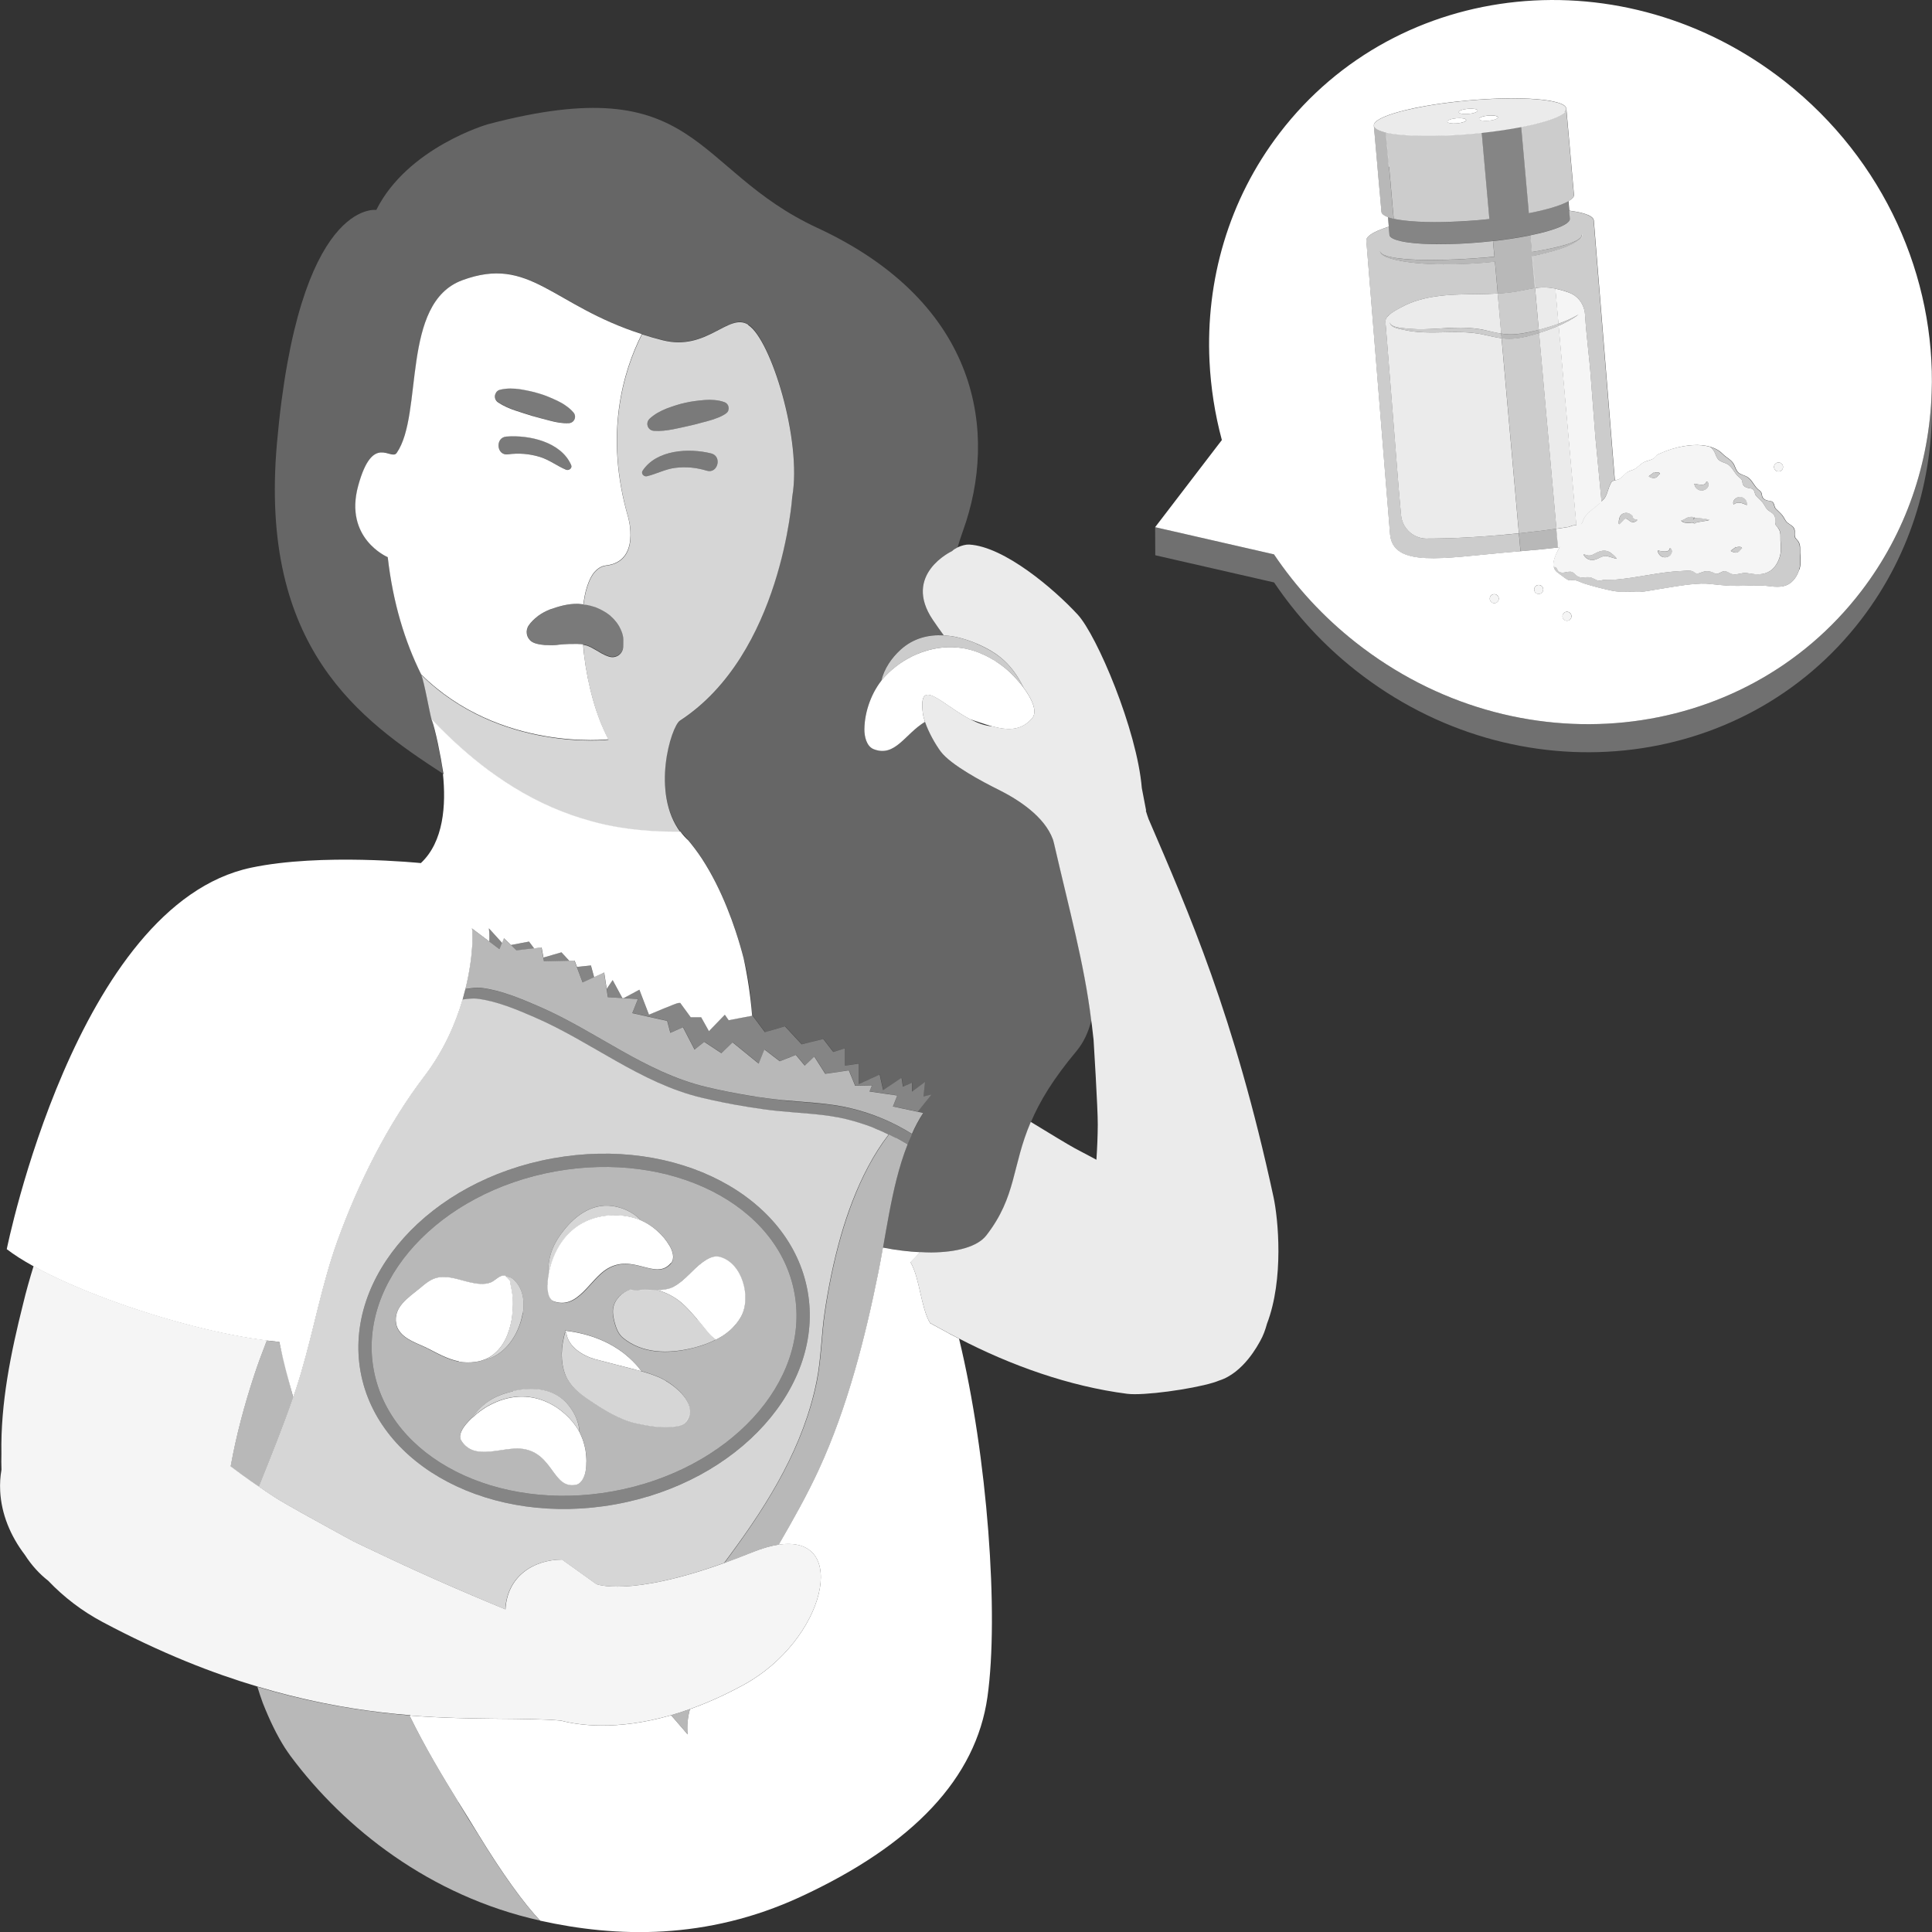 <svg viewBox="0 0 300 300" xmlns="http://www.w3.org/2000/svg"><rect x="0" y="0" width="300" height="300" fill="#333333" stroke="none"/><g fill="#fff"><path d="m 139.09 176.71 c -.35 -.19 -.7 -.37 -1.06 -.54 -2.36 3.07 -4.2 6.66 -5.64 10.41 -.67 1.74 -1.26 3.52 -1.77 5.3 -1.17 4.07 -1.97 8.16 -2.52 11.87 -.53 3.57 -.54 7.19 -1.25 10.73 -2.01 9.99 -7.39 18.77 -13.36 26.86 -.33 .45 -.66 .9 -1 1.36 1.37 -.49 2.81 -1.04 4.34 -1.66 1.54 -.63 2.9 -1.01 4.1 -1.19 2.24 -3.85 4.42 -7.73 6.28 -11.77 4.39 -9.55 7.14 -20.31 9.21 -30.59 .25 -1.22 .47 -2.49 .7 -3.78 .29 -1.65 .58 -3.34 .9 -5.04 .7 -3.74 1.54 -7.5 2.9 -10.94 -.59 -.37 -1.19 -.7 -1.8 -1.03 z" opacity=".65"/><path d="m 123.37 200.82 c -2.5 -13.79 -19.2 -22.17 -37.17 -18.92 s -30.68 16.96 -28.18 30.75 19.2 22.17 37.17 18.92 30.68 -16.96 28.18 -30.75 z m -38.33 -1.28 c 0 -.13 .01 -.25 .02 -.38 .01 -.07 .01 -.14 .02 -.21 .01 -.12 .02 -.25 .04 -.38 .01 -.04 .01 -.08 .01 -.12 -.04 -1.14 0 -2.27 .31 -3.46 .38 -1.46 1.12 -2.68 2.04 -3.87 1.97 -2.54 4.82 -4.53 8.21 -3.75 1.41 .32 2.82 1.02 3.81 2.11 .06 .03 .12 .06 .18 .09 .11 .05 .22 .1 .33 .16 .13 .07 .26 .13 .39 .21 .11 .06 .21 .12 .31 .18 .13 .08 .25 .16 .38 .25 .1 .07 .2 .14 .29 .21 .12 .09 .24 .19 .36 .28 .09 .08 .19 .15 .27 .23 .12 .1 .23 .21 .34 .32 .08 .08 .17 .16 .25 .24 l .33 .36 c .07 .08 .15 .16 .22 .24 .11 .14 .22 .28 .32 .42 .05 .07 .11 .14 .16 .22 .15 .22 .29 .44 .42 .66 .4 .7 .78 1.88 .18 2.61 -2.35 2.82 -5.83 -1.58 -9.92 .91 -2.7 1.64 -4.56 6.38 -8.27 5.03 -.11 -.04 -.21 -.1 -.3 -.17 -.03 -.02 -.05 -.05 -.08 -.08 -.06 -.06 -.11 -.12 -.16 -.19 -.03 -.04 -.05 -.08 -.07 -.12 -.04 -.07 -.08 -.15 -.11 -.23 -.02 -.05 -.04 -.09 -.05 -.14 -.03 -.09 -.06 -.19 -.08 -.29 -.01 -.05 -.02 -.09 -.03 -.14 -.06 -.31 -.08 -.65 -.09 -1.01 0 -.06 0 -.12 0 -.18 z m -18.57 9.9 c -1.5 -.77 -3.51 -1.32 -4.51 -2.76 -.22 -.32 -.39 -.71 -.46 -1.09 -.48 -2.59 1.88 -4.05 3.58 -5.45 .92 -.76 1.8 -1.55 3.02 -1.76 1.66 -.28 3.28 .41 4.87 .77 1 .22 2.22 .41 3.2 .02 .7 -.28 1.48 -1.27 2.27 -1.05 l .12 .13 c .73 -.06 1.26 .44 1.7 .99 1.02 1.3 1.19 3.07 .93 4.66 -.47 2.78 -2.19 5.81 -4.91 6.93 -.27 .11 -.54 .17 -.81 .2 -.02 .01 -.03 .01 -.05 .02 -.16 .07 -.34 .13 -.51 .18 -.09 .03 -.17 .06 -.26 .09 -.27 .07 -.55 .13 -.85 .17 -.84 .11 -1.7 .11 -2.53 -.05 -1.72 -.33 -3.25 -1.19 -4.79 -1.99 z m 24.57 17.91 c 0 .09 0 .18 -.01 .27 -.02 .26 -.05 .52 -.09 .78 -.14 .8 -.59 1.95 -1.52 2.13 -3.6 .69 -3.5 -4.92 -8.25 -5.58 -3.12 -.44 -7.57 2.04 -9.58 -1.35 -.06 -.1 -.1 -.21 -.12 -.32 -.01 -.04 -.01 -.08 -.01 -.11 -.01 -.08 -.01 -.16 -.01 -.24 0 -.05 .01 -.09 .02 -.14 .01 -.08 .03 -.16 .06 -.25 .02 -.05 .03 -.1 .05 -.14 .03 -.09 .08 -.18 .12 -.28 .02 -.04 .04 -.09 .06 -.13 .15 -.27 .34 -.55 .57 -.83 .04 -.05 .08 -.09 .12 -.14 .08 -.1 .17 -.19 .26 -.29 .05 -.05 .1 -.1 .14 -.15 .09 -.09 .18 -.18 .27 -.27 .03 -.03 .06 -.06 .09 -.09 .69 -.91 1.44 -1.76 2.43 -2.48 1.22 -.89 2.57 -1.37 4.03 -1.7 3.13 -.72 6.6 -.45 8.72 2.3 .88 1.14 1.54 2.58 1.61 4.05 .03 .06 .06 .12 .08 .18 .05 .11 .1 .22 .15 .33 .06 .13 .11 .27 .17 .4 .04 .11 .09 .23 .13 .34 .05 .14 .09 .28 .13 .43 .03 .12 .07 .23 .1 .35 .04 .15 .07 .3 .1 .44 .02 .12 .05 .23 .07 .35 .03 .15 .05 .31 .06 .46 .01 .12 .03 .23 .04 .34 .01 .16 .02 .32 .03 .48 0 .11 .01 .22 .01 .32 0 .18 -.01 .35 -.02 .53 z m 15.51 -6.62 c -.44 .59 -1.31 .7 -1.99 .78 -1.92 .24 -4.01 -.14 -5.88 -.55 -2.64 -.58 -5.16 -2.19 -7.36 -3.69 -1.44 -.99 -2.83 -2.1 -3.52 -3.76 -.11 -.26 -.2 -.53 -.28 -.81 -.03 -.09 -.04 -.19 -.06 -.28 -.04 -.19 -.09 -.37 -.12 -.56 -.02 -.11 -.02 -.22 -.04 -.33 -.02 -.18 -.05 -.35 -.06 -.53 -.01 -.11 0 -.22 -.01 -.34 0 -.18 -.01 -.36 -.01 -.53 0 -.12 .02 -.24 .02 -.36 .01 -.17 .02 -.34 .03 -.52 .01 -.13 .03 -.25 .05 -.38 .02 -.16 .04 -.32 .07 -.49 .02 -.13 .05 -.26 .08 -.39 .03 -.15 .06 -.3 .09 -.45 .03 -.14 .07 -.28 .11 -.43 l .09 -.36 -.03 -.15 c 3.85 .44 7.64 1.89 10.43 4.66 .41 .41 .99 .99 1.39 1.63 .04 .01 .08 .02 .12 .04 .14 .04 .29 .08 .43 .12 .25 .07 .49 .15 .73 .23 .14 .05 .28 .09 .41 .14 .25 .09 .5 .19 .75 .29 .12 .05 .23 .09 .35 .14 .35 .16 .7 .33 1.04 .54 1.9 1.14 5.02 3.81 3.15 6.32 z m 8.51 -16.28 c -.22 .39 -.46 .74 -.73 1.08 -.08 .11 -.18 .2 -.27 .3 -.2 .22 -.4 .44 -.61 .64 -.1 .09 -.21 .18 -.32 .27 -.23 .19 -.47 .38 -.72 .55 -.09 .06 -.17 .12 -.26 .17 -.57 .37 -1.18 .68 -1.81 .95 -.11 .05 -.22 .09 -.33 .14 -.2 .08 -.39 .16 -.59 .23 s -.4 .13 -.6 .2 c -.14 .04 -.27 .09 -.41 .13 -.35 .1 -.7 .19 -1.05 .28 -3.61 .86 -7.61 .85 -10.63 -1.61 -.67 -.55 -1.03 -1.38 -1.26 -2.2 -.21 -.75 -.4 -1.59 -.29 -2.37 .19 -1.34 1.35 -2.55 2.64 -2.93 l 1 .11 c .25 -.05 .51 -.08 .76 -.09 .14 -.01 .28 -.01 .42 -.01 .1 0 .21 -.01 .31 0 .55 .01 1.1 .05 1.65 .05 .22 .01 .44 .01 .65 0 .02 0 .04 0 .05 -.01 .19 -.01 .38 -.03 .57 -.06 .12 -.02 .25 -.05 .37 -.08 .1 -.02 .2 -.04 .29 -.07 .22 -.07 .45 -.16 .67 -.28 1.74 -.93 2.92 -2.65 4.51 -3.8 .74 -.53 1.67 -1.1 2.62 -.85 3.57 .92 4.98 6.35 3.35 9.3 z" opacity=".65"/><path d="m 43.37 208.37 c -.63 -.05 -1.27 -.13 -1.94 -.21 -.06 .16 -.13 .32 -.19 .48 -.64 1.65 -1.26 3.31 -1.81 5 -1.51 4.58 -2.75 9.28 -3.63 14.08 1.05 .8 2.12 1.58 3.2 2.34 .39 .28 .8 .53 1.2 .81 1.81 -4.61 3.72 -9.2 5.32 -13.89 l -2.16 -8.6 z" opacity=".65"/><path d="m 135.81 175.19 c -.51 -.2 -1.02 -.4 -1.54 -.57 -.21 -.07 -.43 -.14 -.64 -.21 -.72 -.23 -1.45 -.44 -2.19 -.62 -3.45 -.83 -6.91 -.9 -10.42 -1.25 -1.62 -.16 -3.25 -.39 -4.87 -.65 -.03 -.01 -.07 -.01 -.1 -.02 -2.37 -.38 -4.74 -.85 -7.05 -1.4 -9.54 -2.27 -17.1 -8.67 -26 -12.51 -2.82 -1.22 -5.82 -2.49 -8.9 -2.88 -.65 -.08 -1.47 .03 -2.29 .13 -1.09 3.73 -2.91 7.94 -5.91 11.86 -5.71 7.48 -10.29 16.65 -13.52 25.6 -2.4 6.66 -3.64 13.67 -5.64 20.45 -.24 .83 -.5 1.65 -.77 2.47 -.15 .45 -.3 .9 -.46 1.36 -1.6 4.69 -3.5 9.28 -5.32 13.89 .84 .58 1.68 1.16 2.54 1.71 1.44 .92 6.27 3.58 9.38 5.29 .39 .22 .76 .41 1.08 .59 1.01 .55 1.67 .91 1.67 .91 l 2.16 1.03 c 7.24 3.46 13.48 6.24 21.44 9.53 .28 -5.12 4.33 -7.71 8.79 -7.73 l 5.32 3.81 s 5.06 2.05 19.87 -3.28 c .34 -.46 .67 -.91 1 -1.36 5.98 -8.08 11.36 -16.86 13.36 -26.86 .71 -3.54 .72 -7.16 1.25 -10.73 .55 -3.7 1.35 -7.79 2.52 -11.87 .51 -1.78 1.1 -3.56 1.77 -5.3 1.45 -3.75 3.28 -7.34 5.64 -10.41 -.72 -.36 -1.46 -.68 -2.21 -.98 z m -40.25 58.4 c -19.22 3.48 -36.9 -5.84 -39.57 -20.58 s 10.62 -29.67 29.84 -33.14 c 19.22 -3.48 36.9 5.84 39.57 20.58 s -10.62 29.67 -29.84 33.14 z" opacity=".8"/><path d="m 85.14 198.38 c .03 -.25 .07 -.49 .12 -.73 .01 -.04 .02 -.08 .03 -.12 .05 -.22 .1 -.44 .15 -.66 .01 -.04 .02 -.08 .03 -.12 .06 -.23 .13 -.46 .19 -.67 .02 -.05 .03 -.09 .05 -.14 .07 -.22 .14 -.42 .22 -.61 2.83 -7.11 9.66 -7.27 13.16 -6 .14 .05 .27 .1 .41 .16 -.98 -1.09 -2.4 -1.79 -3.81 -2.11 -3.39 -.78 -6.24 1.21 -8.21 3.75 -.92 1.18 -1.66 2.41 -2.04 3.87 -.31 1.19 -.35 2.32 -.31 3.46 0 -.02 .01 -.05 .01 -.07 z" opacity=".8"/><path d="m 79.66 216.04 c -1.46 .34 -2.81 .82 -4.03 1.7 -.99 .72 -1.74 1.57 -2.43 2.48 .02 -.02 .04 -.03 .06 -.05 .18 -.17 .37 -.33 .56 -.49 .03 -.03 .06 -.05 .09 -.08 .18 -.14 .36 -.28 .53 -.42 .03 -.02 .06 -.05 .09 -.07 .19 -.14 .39 -.27 .58 -.4 .04 -.03 .08 -.05 .12 -.08 .19 -.12 .38 -.24 .56 -.34 6.69 -3.7 12.08 .5 13.98 3.69 .07 .13 .14 .25 .21 .38 -.07 -1.47 -.72 -2.91 -1.61 -4.05 -2.12 -2.75 -5.59 -3.02 -8.72 -2.3 z" opacity=".8"/><path d="m 108.3 204.91 c -.98 -1.12 -1.94 -2.28 -3.16 -3.14 -.97 -.69 -2.02 -1.16 -3.12 -1.45 l -.03 -.01 c -.55 0 -1.1 -.04 -1.65 -.05 -.1 0 -.21 0 -.31 0 -.14 0 -.28 0 -.42 .01 -.25 .02 -.51 .04 -.76 .09 l -1 -.11 c -1.28 .38 -2.44 1.59 -2.64 2.93 -.11 .78 .08 1.62 .29 2.37 .23 .82 .59 1.65 1.26 2.2 3.02 2.46 7.02 2.46 10.63 1.61 .35 -.08 .7 -.18 1.05 -.28 .14 -.04 .27 -.09 .41 -.13 .2 -.06 .4 -.13 .6 -.2 s .39 -.15 .59 -.23 c .11 -.04 .22 -.09 .33 -.14 .27 -.12 .53 -.24 .79 -.37 -.28 -.24 -.59 -.46 -.83 -.72 -.71 -.77 -1.33 -1.62 -2.01 -2.41 z" opacity=".8"/><path d="m 103.4 214.42 c -.34 -.2 -.69 -.38 -1.04 -.54 -.12 -.05 -.23 -.1 -.35 -.14 -.25 -.1 -.49 -.2 -.75 -.29 -.14 -.05 -.27 -.09 -.41 -.14 -.24 -.08 -.49 -.16 -.73 -.23 -.14 -.04 -.29 -.09 -.43 -.12 -.33 -.09 -.66 -.18 -.99 -.27 -2.08 -.55 -4.17 -1.05 -6.24 -1.61 -1.94 -.52 -4.2 -1.9 -4.52 -4.05 l -.14 -.31 c -.04 .14 -.07 .28 -.11 .43 -.04 .14 -.07 .28 -.11 .43 -.03 .15 -.06 .3 -.09 .45 -.03 .13 -.05 .26 -.08 .39 -.03 .16 -.04 .32 -.07 .49 -.02 .13 -.04 .25 -.05 .38 -.02 .17 -.02 .34 -.03 .52 -.01 .12 -.02 .24 -.02 .36 -.01 .18 0 .36 .01 .53 0 .11 0 .22 .01 .34 .01 .18 .04 .35 .06 .53 .01 .11 .02 .22 .04 .33 .03 .19 .08 .37 .12 .56 .02 .09 .04 .19 .06 .28 .08 .27 .17 .54 .28 .81 .69 1.66 2.07 2.77 3.52 3.76 2.2 1.5 4.73 3.11 7.36 3.69 1.87 .41 3.96 .79 5.88 .55 .68 -.08 1.55 -.19 1.99 -.78 1.88 -2.5 -1.24 -5.18 -3.15 -6.32 z" opacity=".8"/><path d="m 81.19 203.89 c .27 -1.59 .09 -3.36 -.93 -4.66 -.44 -.56 -.98 -1.05 -1.7 -.99 l .6 .64 c .15 .99 .41 1.96 .46 2.96 .01 .24 .01 .47 .01 .71 0 .08 0 .16 -.01 .24 0 .17 -.01 .33 -.02 .5 -.01 .09 -.01 .19 -.02 .28 -.01 .15 -.02 .31 -.04 .46 -.01 .1 -.02 .2 -.03 .3 -.02 .15 -.04 .3 -.06 .45 -.02 .1 -.03 .2 -.05 .29 -.03 .16 -.06 .31 -.1 .47 -.02 .09 -.04 .18 -.06 .27 -.04 .18 -.09 .36 -.15 .54 -.02 .06 -.03 .12 -.05 .18 -.07 .24 -.15 .47 -.24 .69 -.02 .06 -.05 .11 -.07 .17 -.07 .17 -.14 .34 -.22 .5 -.04 .08 -.08 .15 -.12 .23 -.07 .14 -.14 .27 -.22 .4 -.05 .08 -.1 .16 -.15 .24 -.08 .12 -.16 .24 -.25 .36 -.06 .08 -.11 .15 -.17 .22 -.09 .12 -.19 .22 -.29 .33 -.06 .07 -.12 .13 -.18 .19 -.11 .11 -.23 .22 -.35 .32 -.06 .05 -.11 .1 -.17 .15 -.35 .28 -.74 .52 -1.17 .71 .28 -.03 .55 -.09 .81 -.2 2.72 -1.12 4.45 -4.14 4.91 -6.93 z" opacity=".8"/><path d="m 121.71 170.86 c -1.75 -.17 -3.5 -.42 -5.25 -.7 -.04 -.01 -.09 -.01 -.13 -.02 -2.23 -.37 -4.46 -.82 -6.63 -1.33 -9.54 -2.27 -17.1 -8.67 -26 -12.51 -2.82 -1.22 -5.82 -2.49 -8.9 -2.88 -.71 -.09 -1.63 .06 -2.53 .16 l -.44 1.66 c .82 -.1 1.65 -.21 2.29 -.13 3.08 .39 6.08 1.66 8.9 2.88 8.9 3.84 16.47 10.24 26 12.51 2.31 .55 4.67 1.02 7.05 1.4 .03 .01 .07 .01 .1 .02 1.62 .26 3.25 .49 4.87 .65 3.51 .34 6.97 .42 10.42 1.25 .74 .18 1.47 .39 2.19 .62 .22 .07 .43 .14 .64 .21 .52 .18 1.03 .37 1.54 .57 1.12 .45 2.22 .95 3.27 1.52 .61 .32 1.22 .66 1.8 1.03 l .73 -1.66 c -2.9 -1.83 -6.11 -3.17 -9.5 -3.98 -3.45 -.83 -6.91 -.9 -10.42 -1.25 z" opacity=".4"/><path d="m 85.83 179.87 c -19.22 3.48 -32.51 18.4 -29.84 33.14 s 20.35 24.06 39.57 20.58 32.51 -18.4 29.84 -33.14 -20.35 -24.06 -39.57 -20.58 z m 9.36 51.7 c -17.97 3.25 -34.67 -5.13 -37.17 -18.92 s 10.21 -27.5 28.18 -30.75 34.67 5.13 37.17 18.92 -10.21 27.5 -28.18 30.75 z" opacity=".4"/><path d="m 116.19 50.42 c -3.08 -1.94 -6.39 4.15 -13.27 2.42 -1.13 -.29 -2.21 -.59 -3.23 -.92 -2.93 5.8 -5.85 15.63 -2.12 28.45 0 0 1.99 6.84 -3.44 7.47 -.17 .02 -.34 .06 -.5 .11 -.06 .02 -.11 .05 -.17 .07 -.1 .04 -.2 .08 -.3 .14 -.07 .04 -.13 .09 -.19 .13 -.08 .05 -.16 .1 -.23 .17 -.07 .06 -.13 .13 -.2 .19 -.06 .06 -.13 .12 -.19 .19 -.07 .08 -.13 .17 -.2 .26 -.05 .07 -.1 .13 -.15 .21 -.07 .1 -.13 .21 -.19 .33 -.04 .07 -.08 .14 -.12 .22 -.06 .13 -.12 .26 -.18 .4 -.03 .07 -.06 .14 -.09 .22 -.06 .15 -.12 .31 -.17 .47 -.02 .07 -.05 .13 -.07 .2 -.06 .18 -.11 .36 -.16 .55 -.02 .06 -.03 .12 -.05 .18 -.05 .2 -.1 .41 -.14 .63 -.01 .05 -.02 .11 -.03 .16 -.04 .23 -.08 .47 -.12 .71 -.01 .04 -.01 .09 -.02 .13 -.02 .12 -.03 .24 -.04 .37 .17 .02 .34 .03 .51 .05 .44 .09 .9 .21 1.33 .35 .34 .13 .67 .29 1 .46 .53 .28 1.03 .6 1.45 .99 .69 .61 1.19 1.32 1.46 1.95 .29 .63 .43 1.17 .42 1.67 l -.01 1.03 c 0 .17 -.03 .34 -.08 .51 -.29 .89 -1.24 1.37 -2.13 1.08 -.92 -.3 -1.53 -.74 -2.03 -1.02 -.51 -.3 -.85 -.48 -1.13 -.59 -.01 -.01 -.02 -.01 -.03 -.01 -.26 -.13 -.49 -.14 -.73 -.21 -.03 0 -.06 -.01 -.08 -.01 .02 .31 .04 .61 .07 .9 h -.01 c .01 .09 .02 .18 .03 .27 .02 .23 .04 .44 .06 .6 0 .01 .01 .02 .01 .03 .07 .57 .15 1.14 .24 1.71 l .01 .04 c .09 .55 .19 1.11 .3 1.66 .01 .05 .02 .1 .03 .14 .1 .52 .22 1.03 .34 1.54 .02 .1 .05 .2 .07 .3 .11 .46 .23 .92 .36 1.37 .05 .16 .09 .31 .14 .47 .12 .39 .23 .79 .36 1.17 .07 .22 .15 .43 .23 .65 .11 .32 .22 .64 .34 .94 s .24 .58 .36 .87 c .09 .22 .18 .44 .28 .65 .22 .5 .46 .97 .7 1.43 0 0 -16.92 1.95 -29.08 -10.08 .44 .91 1.32 6.01 1.61 6.94 v .01 c 3.04 3.19 6.01 5.83 8.94 8 l .02 .01 c .83 .62 1.65 1.19 2.48 1.73 .13 .08 .25 .16 .38 .24 .29 .19 .57 .37 .86 .55 4.09 2.53 8.08 4.21 11.99 5.27 .03 .01 .06 .02 .09 .03 .3 .08 .59 .15 .89 .23 .1 .02 .2 .05 .29 .08 .31 .07 .61 .14 .92 .21 .09 .02 .17 .04 .25 .06 .19 .04 .38 .08 .57 .11 l .6 .12 c .05 .01 .11 .02 .16 .03 .34 .06 .67 .12 1.01 .17 h .01 c 1.94 .31 3.86 .49 5.77 .57 .09 0 .18 .01 .27 .01 l .87 .03 c .28 .01 .55 .01 .82 .01 .1 0 .21 0 .31 .01 h 1.13 c -4.6 -6.13 -1.44 -16.43 -.07 -17.33 15.82 -10.3 17.44 -34.76 17.44 -34.76 1.54 -8.8 -3.34 -24.44 -6.83 -26.64 z m -6.44 22.67 c -1.62 -.49 -3.22 -.65 -4.9 -.44 -1.56 .19 -2.9 .95 -4.4 1.3 -.46 .11 -.96 -.4 -.67 -.85 2.17 -3.3 7.23 -3.55 10.66 -2.69 1.73 .44 1.02 3.2 -.69 2.68 z m 3.35 -9.35 c -.08 .2 -.22 .37 -.39 .47 l -.01 .02 c -.45 .3 -.91 .51 -1.36 .68 -.46 .18 -.91 .33 -1.37 .45 -.93 .23 -1.83 .51 -2.74 .71 -.92 .23 -1.84 .4 -2.77 .6 -.93 .17 -1.88 .3 -2.92 .23 h -.01 c -.61 -.04 -1.05 -.56 -1.01 -1.16 .02 -.28 .16 -.54 .35 -.72 .8 -.74 1.71 -1.21 2.65 -1.59 .95 -.35 1.92 -.68 2.9 -.89 .99 -.23 2.01 -.34 3.01 -.43 .51 -.04 1.01 -.04 1.53 .01 .51 .04 1.02 .14 1.55 .33 .51 .19 .78 .78 .58 1.29 z" opacity=".8"/><path d="m 82.7 64.58 c .9 .27 1.82 .48 2.73 .73 .46 .12 .92 .23 1.41 .3 .48 .07 .97 .11 1.51 .08 h .02 c .2 -.02 .4 -.09 .57 -.23 .43 -.36 .48 -.99 .13 -1.42 s -.76 -.76 -1.19 -1.06 c -.42 -.3 -.86 -.55 -1.32 -.77 -.92 -.42 -1.86 -.84 -2.82 -1.12 -.97 -.31 -1.97 -.5 -2.97 -.67 -1.01 -.14 -2.03 -.18 -3.08 .07 -.26 .05 -.49 .21 -.65 .44 -.34 .5 -.2 1.17 .3 1.51 l .02 .01 c .87 .58 1.76 .94 2.65 1.25 .9 .28 1.79 .6 2.69 .86 z" opacity=".35"/><path d="m 112.52 62.45 c -.53 -.19 -1.03 -.29 -1.55 -.33 -.52 -.05 -1.02 -.05 -1.53 -.01 -1 .09 -2.02 .2 -3.01 .43 -.99 .22 -1.95 .54 -2.9 .89 -.94 .38 -1.85 .85 -2.65 1.59 -.2 .18 -.33 .44 -.35 .72 -.04 .6 .4 1.12 1.01 1.16 h .01 c 1.04 .07 1.99 -.06 2.92 -.23 .92 -.2 1.85 -.37 2.77 -.6 .91 -.2 1.81 -.48 2.74 -.71 .46 -.12 .91 -.27 1.37 -.45 .45 -.18 .9 -.39 1.36 -.68 l .01 -.02 c .17 -.1 .31 -.28 .39 -.47 .2 -.52 -.07 -1.1 -.58 -1.29 z" opacity=".35"/><path d="m 94.91 95.69 c -.42 -.39 -.92 -.71 -1.45 -.99 -.33 -.17 -.66 -.33 -1 -.46 -.44 -.14 -.89 -.26 -1.33 -.35 -.17 -.02 -.34 -.03 -.51 -.05 h -.01 c -.26 -.03 -.52 -.06 -.77 -.08 -1.67 -.04 -3.07 .41 -4.38 .86 -.66 .26 -1.28 .59 -1.85 1 -.06 .04 -.11 .1 -.17 .14 -.47 .37 -.91 .79 -1.29 1.32 -.59 .82 -.4 1.96 .42 2.54 .17 .12 .36 .21 .56 .27 l .16 .05 c .16 .05 .31 .08 .46 .11 .06 .01 .13 .02 .19 .03 .45 .08 .87 .1 1.27 .1 .59 .04 1.14 -.01 1.67 -.08 1.04 -.1 2.04 -.12 2.81 -.11 .18 .02 .35 .04 .53 .03 .12 .02 .24 .03 .36 .04 .03 0 .06 .01 .08 .01 .24 .07 .48 .09 .73 .21 .01 .01 .02 .01 .03 .01 .28 .11 .63 .29 1.13 .59 .5 .28 1.11 .72 2.03 1.02 .89 .29 1.84 -.2 2.13 -1.08 .06 -.17 .08 -.34 .08 -.51 l .01 -1.03 c 0 -.5 -.13 -1.03 -.42 -1.67 -.27 -.63 -.77 -1.34 -1.46 -1.95 z" opacity=".35"/><path d="m 110.44 70.41 c -3.43 -.86 -8.49 -.61 -10.66 2.69 -.3 .45 .21 .96 .67 .85 1.5 -.35 2.84 -1.11 4.4 -1.3 1.68 -.21 3.28 -.05 4.9 .44 1.71 .52 2.42 -2.25 .69 -2.68 z" opacity=".35"/><path d="m 87.89 72.93 c .44 .18 1.02 -.24 .8 -.73 -1.59 -3.62 -6.54 -4.71 -10.06 -4.42 -1.78 .14 -1.54 2.99 .23 2.76 1.68 -.21 3.28 -.1 4.91 .38 1.5 .45 2.7 1.41 4.12 2.01 z" opacity=".35"/><path d="m 163.65 130.94 c -.04 -.23 -.1 -.44 -.17 -.63 -1.31 -3.52 -5.26 -6.1 -8.46 -7.7 -2.36 -1.18 -7.39 -3.82 -8.96 -5.93 -.81 -1.09 -1.88 -2.97 -2.43 -4.6 -3.12 1.87 -4.63 5.53 -7.95 4.25 -1.16 -.45 -1.47 -2.04 -1.46 -3.1 .03 -2.79 1.16 -5.86 2.99 -7.97 -.13 .14 -.25 .29 -.37 .44 .43 -1.87 1.61 -3.57 3.01 -4.84 1.96 -1.77 4.31 -2.35 6.69 -2.21 -.51 -.69 -1.07 -1.47 -1.68 -2.38 -4.8 -7.09 2.96 -10.69 2.96 -10.69 .24 -.24 .55 -.43 .87 -.58 .25 -.82 .51 -1.66 .84 -2.57 5.44 -15.1 2.71 -35.3 -22.6 -47.04 -19.61 -9.09 -18.25 -24.8 -51.2 -16.09 0 0 -12.43 3.58 -17.3 13.3 0 0 -12.08 -1.79 -15.43 36.28 -2.8 31.84 13.05 42.95 25.76 51.24 -.04 -.36 -.08 -.71 -.12 -1.06 0 -.02 0 -.03 -.01 -.05 -.01 -.07 -.02 -.13 -.03 -.2 v -.03 c -.47 -2.5 -.92 -4.82 -1.45 -6.68 -.03 -.09 -.06 -.16 -.08 -.23 -.01 -.04 -.02 -.07 -.02 -.1 v -.02 c -.01 -.03 -.01 -.06 -.03 -.08 -.01 -.03 -.02 -.05 -.02 -.06 l .01 .01 v -.01 c -.29 -.93 -1.17 -6.04 -1.61 -6.94 -2.53 -5.09 -4.38 -11.1 -5.19 -18.18 0 0 -6.82 -2.9 -4.55 -11.11 2.26 -8.23 5.08 -3.76 5.97 -5.06 4.19 -6.06 .57 -23.29 10.19 -26.82 10.53 -3.9 13.88 3.9 27.87 8.37 1.02 .34 2.09 .63 3.23 .92 6.89 1.74 10.2 -4.36 13.27 -2.42 3.49 2.2 8.37 17.84 6.83 26.64 0 0 -1.62 24.46 -17.44 34.76 -1.38 .9 -4.54 11.2 .07 17.33 h .01 c .01 .01 .02 0 .02 0 l -.01 .01 .02 .02 c .1 .1 .55 .54 1.2 1.32 l .02 .02 q .01 .01 .01 .02 c .56 .68 1.28 1.6 2.07 2.78 1.61 2.47 2.9 5.14 3.92 7.66 .5 1.23 .93 2.42 1.3 3.53 .56 1.68 .98 3.16 1.27 4.3 .37 1.45 .54 2.33 .54 2.33 .38 2.05 .64 4.26 .79 6.6 l .07 -.01 1.92 2.57 3.12 -.9 2.59 2.79 3.35 -.83 1.56 2.02 1.83 -.57 v 2.69 l 2.15 -.31 v 3.17 l 3.22 -1.48 .54 2.42 2.86 -1.92 .22 1.39 1.41 -.63 v 1.39 l 1.99 -1.48 -.24 2.25 1.25 -.29 -2.13 2.66 .88 .19 c -.67 1.03 -1.26 2.11 -1.75 3.25 l -.73 1.66 c -1.36 3.44 -2.21 7.21 -2.9 10.94 -.32 1.7 -.61 3.39 -.9 5.04 2 .4 3.95 .63 5.79 .72 .58 .03 1.16 .06 1.71 .06 4 -.03 7.2 -.89 8.57 -2.65 4.72 -6.08 3.95 -10.72 6.9 -17.62 .67 -1.57 1.53 -3.25 2.69 -5.09 1.14 -1.79 2.56 -3.74 4.36 -5.89 1.13 -1.35 1.88 -2.98 2.33 -4.82 -1.07 -8.75 -3.47 -17.39 -5.78 -27.48 l -.01 .01 z" opacity=".25"/><path d="m 88.39 149.2 l -1.22 -1.32 -2.8 .81 .12 .6 z" opacity=".4"/><path d="m 82.91 147.26 l -.78 -1.05 -2.79 .53 .87 .84 z" opacity=".4"/><path d="m 75.96 146.19 l 1.61 1.21 .39 -.98 -2.06 -2.27 c .09 .7 .1 1.38 .06 2.04 z" opacity=".4"/><path d="m 96.63 154.98 l -1.51 -2.79 -.91 1.36 .2 1.3 z" opacity=".4"/><path d="m 92.26 151.74 l -.51 -1.81 -2.17 .21 .91 2.43 z" opacity=".4"/><path d="m 143.61 168.02 l -1.99 1.48 v -1.39 l -1.41 .63 -.22 -1.39 -2.86 1.92 -.54 -2.42 -3.22 1.48 v -3.17 l -2.15 .31 v -2.69 l -1.83 .57 -1.56 -2.02 -3.35 .83 -2.59 -2.79 -3.12 .9 -1.92 -2.57 -.07 .01 -3.65 .69 -.59 -.85 -2.47 2.55 -1.21 -2.16 h -1.62 l -1.63 -2.23 -.32 .02 c -.32 .02 -4.53 1.81 -4.53 1.81 l -1.49 -3.88 -2.44 1.31 2.25 .13 -.88 2.2 5.42 1.21 .49 1.85 1.96 -.87 1.8 3.47 1.5 -1.2 2.67 1.76 1.73 -1.68 3.09 2.51 .11 .09 .86 .7 .88 -2.2 2.39 1.83 2.5 -.98 1.38 1.66 .78 -.74 .7 -.67 .49 .77 1.21 1.91 3.67 -.53 .98 2.39 2.61 -.06 -.38 .95 4.31 .62 -.68 1.71 3.85 .82 2.13 -2.66 -1.25 .29 .24 -2.25 z" opacity=".4"/><path d="m 71.2 279.86 c -2.5 -4.05 -5.21 -8.58 -7.62 -13.49 .05 0 .09 .01 .13 .01 -5.58 -.46 -11.82 -1.34 -18.73 -3.07 -1.63 -.41 -3.3 -.87 -5.01 -1.38 .26 .84 .53 1.68 .83 2.49 1.05 2.67 2.19 5.02 3.43 6.97 .14 .22 .28 .43 .43 .64 .14 .22 .3 .43 .45 .64 8.36 11.24 21.66 21.75 38.73 25.55 -2.54 -2.68 -5.89 -7.31 -9.63 -13.43 -.98 -1.52 -2 -3.18 -3.04 -4.93 z" opacity=".65"/><path d="m 63.72 266.39 c 9.71 .75 17.99 .28 23.39 .78 2.59 .69 8.56 1.62 17.1 -.84 .95 -.27 1.92 -.59 2.93 -.95 2.6 -.93 5.4 -2.16 8.39 -3.8 12.62 -6.93 16.51 -23.39 5.38 -21.73 -1.19 .18 -2.55 .56 -4.1 1.19 -1.54 .62 -2.98 1.17 -4.34 1.66 -14.82 5.33 -19.87 3.28 -19.87 3.28 l -5.32 -3.81 c -4.46 .02 -8.51 2.61 -8.79 7.73 -7.96 -3.28 -14.2 -6.07 -21.44 -9.53 l -2.16 -1.03 s -.66 -.36 -1.67 -.91 c -.33 -.18 -.69 -.38 -1.08 -.59 -3.12 -1.71 -7.95 -4.37 -9.38 -5.29 -.87 -.55 -1.7 -1.13 -2.54 -1.71 -.4 -.27 -.81 -.53 -1.2 -.81 -1.08 -.76 -2.15 -1.54 -3.2 -2.34 .87 -4.8 2.12 -9.49 3.63 -14.08 .55 -1.69 1.17 -3.35 1.81 -5 .06 -.16 .13 -.32 .19 -.48 -3.43 -.42 -7.29 -1.19 -11.25 -2.2 -9.05 -2.3 -18.66 -5.84 -24.98 -9.34 -.6 1.94 -1.16 3.9 -1.63 5.87 -1.92 7.63 -3.51 15.44 -3.37 23.26 -.02 .86 -.02 1.69 .01 2.5 -.19 1.07 -.26 2.17 -.2 3.32 .18 3.54 1.59 6.96 3.82 9.88 1.05 1.64 2.28 2.98 3.64 4.04 2.43 2.55 5.27 4.72 8.41 6.39 4.5 2.4 8.83 4.42 12.98 6.12 3.86 1.58 7.56 2.86 11.11 3.92 1.7 .51 3.38 .97 5.01 1.38 6.91 1.74 13.15 2.62 18.73 3.07 z" opacity=".95"/><path d="m 111.14 208.04 c .02 -.01 .03 -.02 .05 -.03 .33 -.17 .66 -.35 .97 -.55 .09 -.06 .18 -.11 .26 -.17 .25 -.17 .49 -.36 .72 -.55 .11 -.09 .22 -.18 .32 -.27 .22 -.2 .42 -.42 .61 -.64 .09 -.1 .18 -.19 .27 -.3 .27 -.33 .51 -.69 .73 -1.08 1.63 -2.95 .23 -8.38 -3.35 -9.3 -.95 -.24 -1.88 .32 -2.62 .85 -1.59 1.15 -2.77 2.87 -4.51 3.8 -.22 .12 -.44 .21 -.67 .28 -.1 .03 -.2 .05 -.29 .07 -.12 .03 -.25 .06 -.37 .08 -.19 .03 -.38 .05 -.57 .06 -.02 0 -.04 0 -.05 .01 -.22 .01 -.44 .01 -.65 0 l .03 .01 c 1.1 .29 2.15 .77 3.12 1.45 1.22 .86 2.18 2.02 3.16 3.14 .69 .79 1.3 1.64 2.01 2.41 .24 .25 .55 .47 .83 .71 -.26 .13 -.52 .26 -.78 .37 .27 -.12 .53 -.24 .79 -.37 z"/><path d="m 104.2 196.14 c .61 -.73 .23 -1.91 -.18 -2.61 -.13 -.22 -.27 -.44 -.42 -.66 -.05 -.07 -.11 -.14 -.16 -.22 -.1 -.14 -.21 -.28 -.32 -.42 -.07 -.08 -.14 -.16 -.22 -.24 -.11 -.12 -.21 -.24 -.33 -.36 -.08 -.08 -.17 -.16 -.25 -.24 -.11 -.11 -.23 -.22 -.34 -.32 -.09 -.08 -.18 -.15 -.27 -.23 -.12 -.1 -.24 -.19 -.36 -.28 -.1 -.07 -.2 -.14 -.29 -.21 -.12 -.09 -.25 -.17 -.38 -.25 -.1 -.06 -.21 -.12 -.31 -.18 -.13 -.07 -.26 -.14 -.39 -.21 -.11 -.06 -.22 -.11 -.33 -.16 -.06 -.03 -.12 -.06 -.18 -.09 -.14 -.06 -.27 -.11 -.41 -.16 -3.5 -1.27 -10.33 -1.1 -13.16 6 -.08 .19 -.15 .4 -.22 .61 -.02 .05 -.03 .09 -.05 .14 -.07 .22 -.13 .44 -.19 .67 -.01 .04 -.02 .08 -.03 .12 -.05 .22 -.1 .44 -.15 .66 -.01 .04 -.02 .08 -.03 .12 -.05 .24 -.09 .49 -.12 .73 0 .02 -.01 .05 -.01 .07 -.01 .04 -.01 .08 -.01 .12 -.02 .13 -.03 .25 -.04 .38 -.01 .07 -.01 .14 -.02 .21 -.01 .13 -.01 .26 -.02 .38 v .18 c 0 .36 .03 .7 .09 1.01 .01 .05 .02 .09 .03 .14 .02 .1 .05 .2 .08 .29 .02 .05 .04 .09 .05 .14 .03 .08 .07 .16 .11 .23 .02 .04 .05 .08 .07 .12 .05 .07 .1 .13 .16 .19 .03 .03 .05 .06 .08 .08 .09 .07 .19 .13 .3 .17 3.71 1.35 5.57 -3.39 8.27 -5.03 4.09 -2.49 7.57 1.91 9.92 -.91 z"/><path d="m 90.98 225.67 c -.02 -.16 -.04 -.31 -.06 -.46 -.02 -.12 -.05 -.24 -.07 -.35 -.03 -.15 -.06 -.3 -.1 -.44 -.03 -.12 -.06 -.23 -.1 -.35 -.04 -.14 -.09 -.29 -.13 -.43 -.04 -.12 -.08 -.23 -.13 -.34 -.05 -.14 -.11 -.27 -.17 -.4 -.05 -.11 -.1 -.22 -.15 -.33 -.03 -.06 -.05 -.12 -.08 -.18 -.07 -.13 -.14 -.26 -.21 -.38 -1.9 -3.2 -7.29 -7.4 -13.98 -3.69 -.18 .1 -.37 .21 -.56 .34 -.04 .03 -.08 .05 -.12 .08 -.19 .12 -.38 .26 -.58 .4 -.03 .02 -.06 .05 -.09 .07 -.18 .13 -.36 .27 -.53 .42 -.03 .03 -.06 .05 -.09 .08 -.19 .16 -.38 .32 -.56 .49 -.02 .02 -.04 .03 -.06 .05 -.03 .03 -.06 .06 -.09 .09 -.09 .09 -.18 .18 -.27 .27 -.05 .05 -.1 .1 -.14 .15 -.09 .1 -.17 .19 -.26 .29 -.04 .05 -.08 .09 -.12 .14 -.23 .28 -.42 .56 -.57 .83 -.02 .04 -.04 .09 -.06 .13 -.05 .09 -.09 .19 -.12 .28 -.02 .05 -.03 .1 -.05 .14 -.03 .08 -.05 .17 -.06 .25 -.01 .05 -.02 .09 -.02 .14 -.01 .08 0 .16 .01 .24 0 .04 0 .08 .01 .11 .02 .11 .06 .22 .12 .32 2.02 3.39 6.46 .91 9.58 1.35 4.75 .67 4.65 6.28 8.25 5.58 .93 -.18 1.38 -1.33 1.52 -2.13 .04 -.25 .07 -.51 .09 -.78 .01 -.09 .01 -.18 .01 -.27 .01 -.18 .02 -.35 .02 -.53 0 -.11 -.01 -.22 -.01 -.32 -.01 -.16 -.01 -.32 -.03 -.48 -.01 -.12 -.03 -.23 -.04 -.34 z"/><path d="m 98.7 212.69 l .99 .27 c -.04 -.01 -.08 -.02 -.12 -.04 -.4 -.64 -.98 -1.22 -1.39 -1.63 -2.79 -2.77 -6.58 -4.22 -10.43 -4.66 l .03 .15 c -.03 .12 -.06 .24 -.09 .36 .04 -.14 .07 -.29 .11 -.43 l .14 .31 c .32 2.15 2.59 3.52 4.52 4.05 2.07 .56 4.17 1.06 6.24 1.61 z"/><path d="m 71.26 211.43 c .83 .16 1.69 .16 2.53 .05 .3 -.04 .58 -.1 .85 -.17 .09 -.03 .17 -.06 .26 -.09 .18 -.06 .35 -.11 .51 -.18 .02 -.01 .03 -.01 .05 -.02 .43 -.19 .81 -.43 1.17 -.71 .06 -.05 .11 -.1 .17 -.15 .12 -.1 .24 -.21 .35 -.32 .06 -.06 .12 -.13 .18 -.19 .1 -.11 .2 -.22 .29 -.33 .06 -.07 .11 -.15 .17 -.22 .09 -.12 .17 -.24 .25 -.36 .05 -.08 .1 -.16 .15 -.24 .08 -.13 .15 -.27 .22 -.4 .04 -.08 .08 -.15 .12 -.23 .08 -.16 .15 -.33 .22 -.5 .02 -.06 .05 -.11 .07 -.17 .09 -.23 .17 -.46 .24 -.69 .02 -.06 .03 -.12 .05 -.18 .05 -.18 .1 -.36 .15 -.54 .02 -.09 .04 -.18 .06 -.27 .03 -.16 .07 -.31 .1 -.47 .02 -.1 .03 -.2 .05 -.29 .02 -.15 .05 -.3 .06 -.45 .01 -.1 .02 -.2 .03 -.3 .02 -.15 .03 -.31 .04 -.46 .01 -.09 .01 -.19 .02 -.28 .01 -.17 .01 -.33 .02 -.5 0 -.08 .01 -.16 .01 -.24 0 -.24 0 -.48 -.01 -.71 -.04 -1 -.3 -1.97 -.46 -2.96 l -.6 -.64 -.12 -.13 c -.8 -.22 -1.57 .77 -2.27 1.05 -.98 .39 -2.21 .21 -3.2 -.02 -1.59 -.35 -3.22 -1.04 -4.87 -.77 -1.22 .2 -2.1 1 -3.02 1.76 -1.7 1.4 -4.06 2.86 -3.58 5.45 .07 .39 .24 .77 .46 1.09 1 1.45 3.01 1.99 4.51 2.76 1.54 .79 3.07 1.65 4.79 1.99 z"/><path d="m 60.21 86.54 c .81 7.08 2.66 13.09 5.19 18.18 12.16 12.04 29.08 10.08 29.08 10.08 -.24 -.46 -.48 -.93 -.7 -1.43 -.1 -.21 -.18 -.44 -.28 -.65 -.12 -.29 -.25 -.57 -.36 -.87 -.12 -.31 -.23 -.63 -.34 -.94 -.08 -.22 -.16 -.43 -.23 -.65 -.13 -.38 -.24 -.78 -.36 -1.17 -.05 -.16 -.1 -.31 -.14 -.47 -.13 -.45 -.25 -.91 -.36 -1.37 -.02 -.1 -.05 -.2 -.07 -.3 -.12 -.51 -.23 -1.02 -.34 -1.54 -.01 -.05 -.02 -.1 -.03 -.14 -.11 -.55 -.21 -1.1 -.3 -1.66 l -.01 -.04 c -.09 -.57 -.17 -1.14 -.24 -1.71 -.03 -.21 -.05 -.42 -.08 -.62 -.01 -.09 -.02 -.18 -.03 -.28 v -.01 l -.06 -.89 c -.12 -.01 -.23 -.02 -.36 -.04 -.18 .01 -.35 -.02 -.53 -.03 -.77 -.01 -1.77 .01 -2.81 .11 -.53 .08 -1.08 .12 -1.67 .08 -.4 .01 -.82 -.02 -1.27 -.1 -.06 -.01 -.12 -.02 -.19 -.03 -.15 -.03 -.3 -.07 -.46 -.11 l -.16 -.05 c -.19 -.06 -.38 -.15 -.56 -.27 -.82 -.59 -1 -1.72 -.42 -2.54 .38 -.53 .82 -.95 1.29 -1.32 .06 -.05 .11 -.1 .17 -.14 .57 -.41 1.19 -.74 1.85 -1 1.32 -.45 2.72 -.9 4.38 -.86 .25 .02 .51 .05 .77 .08 .02 -.12 .03 -.24 .05 -.37 .01 -.04 .01 -.09 .02 -.13 .04 -.24 .07 -.48 .12 -.71 .01 -.05 .02 -.11 .03 -.16 .04 -.21 .09 -.42 .14 -.63 .02 -.06 .03 -.12 .05 -.18 .05 -.19 .1 -.37 .16 -.55 .02 -.07 .05 -.14 .07 -.2 .06 -.16 .11 -.32 .17 -.47 .03 -.07 .06 -.14 .09 -.22 .06 -.14 .12 -.27 .18 -.4 .04 -.08 .08 -.14 .12 -.22 .06 -.11 .12 -.22 .19 -.33 .05 -.07 .1 -.14 .15 -.21 .06 -.09 .13 -.18 .2 -.26 .06 -.07 .13 -.13 .19 -.19 .07 -.07 .13 -.14 .2 -.19 .08 -.06 .16 -.11 .23 -.17 .06 -.04 .12 -.09 .19 -.13 .1 -.06 .2 -.09 .3 -.14 .06 -.02 .11 -.06 .17 -.07 .16 -.05 .33 -.09 .5 -.11 5.43 -.63 3.44 -7.47 3.44 -7.47 -3.73 -12.82 -.81 -22.65 2.12 -28.45 -13.99 -4.47 -17.34 -12.26 -27.87 -8.37 -9.61 3.54 -6 20.77 -10.19 26.82 -.9 1.29 -3.71 -3.17 -5.97 5.06 -2.27 8.22 4.55 11.11 4.55 11.11 z m 27.68 -13.6 c -1.42 -.6 -2.62 -1.56 -4.12 -2.01 -1.63 -.48 -3.23 -.6 -4.91 -.38 -1.77 .23 -2.01 -2.62 -.23 -2.76 3.53 -.28 8.48 .81 10.06 4.42 .22 .49 -.36 .91 -.8 .73 z m -10.86 -11.99 c .16 -.24 .39 -.39 .65 -.44 1.05 -.25 2.08 -.21 3.08 -.07 .99 .17 1.99 .36 2.97 .67 .97 .28 1.91 .7 2.82 1.12 .46 .22 .91 .47 1.32 .77 .43 .3 .83 .63 1.19 1.06 s .3 1.06 -.13 1.42 c -.17 .14 -.37 .21 -.57 .23 h -.02 c -.54 .03 -1.04 -.01 -1.51 -.08 -.49 -.07 -.96 -.18 -1.41 -.3 -.91 -.25 -1.83 -.46 -2.73 -.73 -.9 -.26 -1.79 -.58 -2.69 -.86 -.9 -.31 -1.78 -.67 -2.65 -1.25 l -.02 -.01 c -.5 -.34 -.64 -1.01 -.3 -1.51 z"/><path d="m 71.83 155.23 l .44 -1.66 c 1.32 -5.3 1.16 -9.27 .99 -9.42 l 2.71 2.04 c .04 -.66 .03 -1.34 -.06 -2.04 l 2.06 2.27 .29 -.73 1.96 1.89 -.87 -.84 2.79 -.53 .79 1.05 1.17 -.14 .29 1.57 2.79 -.81 1.22 1.32 -3.9 .09 4.73 -.11 .36 .96 2.17 -.22 .5 1.82 1.56 -.73 .39 2.54 .92 -1.36 1.51 2.79 .2 .01 2.44 -1.31 1.49 3.88 s 4.21 -1.79 4.53 -1.81 l .32 -.02 1.63 2.23 h 1.62 l 1.21 2.16 2.47 -2.55 .59 .85 3.65 -.69 c -.24 -3.03 -.69 -6.05 -1.32 -8.93 -.29 -1.14 -.71 -2.62 -1.27 -4.3 -.37 -1.11 -.8 -2.3 -1.3 -3.53 -1.01 -2.51 -2.31 -5.19 -3.92 -7.66 -.78 -1.18 -1.51 -2.1 -2.07 -2.78 -.46 -.43 -.89 -.9 -1.25 -1.39 -.38 0 -.76 .01 -1.14 0 -.1 0 -.21 0 -.31 -.01 -.27 0 -.55 -.01 -.82 -.01 -.29 -.01 -.58 -.02 -.87 -.03 -.09 0 -.18 -.01 -.27 -.01 -1.91 -.08 -3.83 -.26 -5.77 -.57 h -.01 c -.34 -.05 -.67 -.11 -1.01 -.17 -.05 -.01 -.11 -.02 -.16 -.03 -.2 -.04 -.4 -.08 -.6 -.12 -.19 -.04 -.38 -.07 -.57 -.11 -.09 -.02 -.17 -.04 -.25 -.06 -.31 -.07 -.61 -.13 -.92 -.21 -.1 -.02 -.2 -.05 -.29 -.08 -.3 -.07 -.59 -.15 -.89 -.23 -.03 -.01 -.06 -.02 -.09 -.03 -3.91 -1.07 -7.9 -2.74 -11.99 -5.27 -.28 -.18 -.57 -.36 -.86 -.55 -.13 -.08 -.25 -.16 -.38 -.24 -.82 -.54 -1.65 -1.12 -2.48 -1.73 l -.02 -.01 c -2.93 -2.17 -5.9 -4.81 -8.94 -8 .01 .02 .01 .03 .01 .05 .02 .02 .02 .05 .03 .08 v .02 c .54 1.48 1.34 5.35 1.81 8.4 -.04 -.02 -.07 -.04 -.09 -.06 .5 4.83 .12 10.55 -3.43 13.86 0 0 -15.45 -1.59 -26.34 .71 -27.19 5.72 -37.96 59.24 -37.96 59.24 1.13 .87 2.53 1.76 4.15 2.65 6.33 3.5 15.93 7.04 24.98 9.34 3.96 1.01 7.82 1.78 11.25 2.2 .66 .08 1.31 .15 1.94 .21 .85 3.99 1.1 4.68 2.16 8.6 .15 -.45 .31 -.9 .46 -1.36 .27 -.82 .53 -1.64 .77 -2.47 2 -6.78 3.24 -13.79 5.64 -20.45 3.23 -8.95 7.81 -18.12 13.52 -25.6 3 -3.93 4.82 -8.14 5.91 -11.86 z"/><path d="m 158.32 106 c -.03 -.04 -.07 -.08 -.1 -.12 -.2 -.23 -.39 -.45 -.6 -.67 -.03 -.04 -.07 -.07 -.1 -.11 -.22 -.23 -.44 -.45 -.65 -.65 -.05 -.04 -.09 -.08 -.13 -.13 -.22 -.2 -.44 -.4 -.64 -.56 -.31 -.25 -.62 -.48 -.93 -.7 -.08 -.06 -.17 -.12 -.25 -.17 -.26 -.18 -.52 -.35 -.79 -.5 -.05 -.03 -.1 -.06 -.15 -.09 -.31 -.18 -.63 -.35 -.94 -.5 -.06 -.03 -.11 -.05 -.17 -.08 -.28 -.13 -.55 -.25 -.82 -.36 -.05 -.02 -.1 -.04 -.15 -.06 -.65 -.25 -1.29 -.43 -1.92 -.56 l -.08 -.02 c -.37 -.07 -.74 -.13 -1.11 -.16 -.28 -.03 -.55 -.05 -.82 -.06 -2.04 -.07 -3.96 .38 -5.64 1.1 l -.03 .01 c -.23 .1 -.45 .2 -.68 .31 l -.03 .02 c -.45 .22 -.88 .47 -1.29 .72 l -.06 .04 c -.17 .11 -.34 .22 -.51 .34 -.04 .03 -.07 .05 -.11 .08 -.16 .11 -.32 .23 -.47 .35 -.02 .02 -.04 .03 -.06 .05 -.17 .14 -.34 .27 -.51 .41 -.03 .02 -.05 .04 -.07 .06 -.13 .11 -.26 .23 -.38 .34 -.04 .04 -.09 .08 -.13 .12 -.1 .1 -.2 .2 -.3 .3 -.04 .04 -.08 .08 -.12 .12 -.13 .14 -.25 .27 -.37 .4 -1.84 2.11 -2.96 5.18 -2.99 7.97 -.01 1.06 .3 2.65 1.46 3.1 3.32 1.28 4.83 -2.37 7.95 -4.25 -.17 -.5 -.29 -.98 -.34 -1.4 -.7 -5.72 3 -1.27 7.35 1 1.15 .36 2.32 .8 3.47 1.11 .3 .08 .6 .15 .89 .21 1.94 .4 3.77 .26 5.26 -1.46 .89 -1.03 0 -2.99 -1.35 -4.8 -.19 -.26 -.39 -.51 -.6 -.76 z"/><path d="m 147.42 207.09 c -1 -.55 -2 -1.1 -3 -1.64 -1.46 -2.52 -1.58 -6.96 -3.03 -9.44 .52 -.51 1.01 -1.04 1.5 -1.57 -1.84 -.09 -3.79 -.32 -5.79 -.72 -.23 1.29 -.45 2.56 -.7 3.78 -2.07 10.28 -4.82 21.04 -9.21 30.59 -1.85 4.03 -4.04 7.91 -6.28 11.77 11.13 -1.67 7.24 14.8 -5.38 21.73 -2.99 1.64 -5.79 2.87 -8.39 3.8 -.34 1.24 -.5 2.53 -.36 3.93 l -2.57 -2.98 c -8.54 2.46 -14.51 1.53 -17.1 .84 -5.4 -.5 -13.68 -.03 -23.39 -.78 -.05 0 -.09 -.01 -.13 -.01 2.4 4.91 5.12 9.44 7.62 13.49 1.07 1.73 2.1 3.38 3.04 4.93 3.74 6.12 7.09 10.76 9.63 13.43 11.78 2.62 25.8 3.05 40.39 -3.69 q 26.39 -12.2 29.06 -31.04 c 1.8 -12.73 .02 -37.38 -4.41 -55.64 -.49 -.26 -.99 -.5 -1.47 -.76 z"/><path d="m 178.39 127.3 c -.17 -.49 -.34 -.97 -.47 -1.42 l .05 -.02 c -.21 -1.15 -.43 -2.3 -.67 -3.49 -.75 -9.06 -6.99 -23.73 -9.96 -26.94 -3.68 -3.99 -11.41 -10.57 -16.84 -10.87 -.49 -.03 -1.18 .14 -1.81 .44 -.32 .16 -.63 .34 -.87 .58 0 0 -7.76 3.6 -2.96 10.69 .61 .9 1.17 1.69 1.68 2.38 .59 .04 1.18 .12 1.77 .23 1.13 .23 2.25 .59 3.32 1.05 1.8 .77 3.43 1.7 4.79 3.13 1.11 1.16 1.88 2.42 2.55 3.76 -.02 -.03 -.04 -.05 -.06 -.08 1.35 1.81 2.24 3.77 1.35 4.8 -1.49 1.72 -3.32 1.86 -5.26 1.46 -.3 -.06 -.59 -.13 -.89 -.21 -1.16 -.08 -2.34 -.52 -3.47 -1.11 -4.34 -2.27 -8.04 -6.72 -7.35 -1 .04 .42 .17 .9 .34 1.4 .55 1.63 1.62 3.51 2.43 4.6 1.58 2.12 6.6 4.76 8.96 5.93 3.2 1.6 7.15 4.18 8.46 7.7 .07 .18 .12 .4 .17 .63 l .01 -.01 c 2.32 10.1 4.71 18.74 5.78 27.48 .03 .26 .08 .53 .11 .79 l .26 2.27 s .67 10.74 .65 13.15 c -.01 1.84 -.09 3.66 -.21 5.46 h -.01 c -1.17 -.62 -2.32 -1.23 -3.44 -1.83 -.99 -.54 -3.89 -2.3 -6.74 -4.04 -2.96 6.91 -2.19 11.54 -6.9 17.62 -1.37 1.76 -4.57 2.62 -8.57 2.65 -.55 0 -1.13 -.03 -1.71 -.06 -.49 .53 -.98 1.05 -1.5 1.57 1.45 2.48 1.58 6.92 3.03 9.44 1 .55 2 1.1 3 1.64 .48 .26 .98 .51 1.47 .76 8 4.16 17.11 7.44 26.16 8.6 2.52 .32 9.97 -.71 13.3 -1.72 .36 -.11 .69 -.22 .94 -.33 3.85 -1.2 6.11 -5.65 6.4 -6.15 .48 -.84 .8 -1.74 1.05 -2.66 2.67 -6.97 1.74 -16.36 1.02 -19.7 -6.12 -28.29 -13.2 -44.27 -19.36 -58.6 z" opacity=".9"/><path d="m 151.64 99.94 c -1.07 -.46 -2.19 -.82 -3.32 -1.05 -.59 -.12 -1.18 -.2 -1.77 -.23 -2.38 -.14 -4.73 .44 -6.69 2.21 -1.4 1.27 -2.58 2.97 -3.01 4.84 .12 -.15 .24 -.3 .37 -.44 .12 -.13 .24 -.27 .37 -.4 .04 -.04 .08 -.08 .12 -.12 .1 -.1 .2 -.2 .3 -.3 .04 -.04 .09 -.08 .13 -.12 .12 -.11 .25 -.23 .38 -.34 .02 -.02 .05 -.04 .07 -.06 .16 -.14 .33 -.27 .51 -.41 .02 -.02 .04 -.03 .06 -.05 .15 -.12 .31 -.23 .47 -.35 .04 -.03 .07 -.05 .11 -.08 .17 -.12 .34 -.23 .51 -.34 .02 -.01 .04 -.03 .06 -.04 .41 -.26 .84 -.5 1.29 -.72 l .03 -.02 c .22 -.11 .45 -.21 .68 -.31 l .03 -.01 c 1.68 -.73 3.6 -1.17 5.64 -1.1 .27 .01 .54 .03 .82 .06 .37 .04 .74 .1 1.11 .17 l .08 .02 c .63 .13 1.28 .32 1.92 .56 l .15 .06 c .27 .11 .55 .23 .82 .36 .06 .03 .11 .05 .17 .08 .31 .15 .62 .32 .94 .5 .05 .03 .1 .06 .15 .09 .26 .16 .52 .33 .79 .5 .08 .06 .16 .11 .25 .17 .31 .22 .62 .45 .93 .7 .21 .17 .42 .36 .64 .56 .05 .04 .09 .08 .13 .13 .22 .21 .43 .42 .65 .65 .03 .04 .07 .07 .1 .11 .2 .21 .4 .44 .6 .67 .04 .04 .07 .08 .1 .12 .21 .25 .41 .5 .6 .76 .02 .03 .04 .05 .06 .08 -.68 -1.33 -1.45 -2.6 -2.55 -3.76 -1.36 -1.43 -2.99 -2.36 -4.79 -3.13 z" opacity=".75"/><path d="m 104.21 266.33 l 2.57 2.98 c -.13 -1.4 .02 -2.69 .36 -3.93 -1.01 .36 -1.99 .68 -2.93 .95 z" opacity=".65"/><path d="m 138.65 171.82 l .68 -1.71 -4.31 -.62 .38 -.95 -2.61 .06 -.98 -2.39 -3.67 .53 -1.21 -1.91 -.49 -.77 -.7 .67 -.78 .74 -1.38 -1.66 -2.5 .98 -2.39 -1.83 -.88 2.2 -.86 -.7 -.11 -.09 -3.09 -2.51 -1.73 1.68 -2.67 -1.76 -1.5 1.2 -1.8 -3.47 -1.96 .87 -.49 -1.85 -5.42 -1.21 .88 -2.2 -2.25 -.13 -.2 -.01 -2.22 -.13 -.2 -1.3 -.39 -2.54 -1.56 .73 -1.77 .82 -.91 -2.43 -.36 -.96 -4.73 .11 -.11 -.6 -.29 -1.57 -1.17 .14 -2.7 .32 -1.96 -1.89 -.29 .73 -.39 .98 -1.61 -1.21 -2.71 -2.04 c .17 .15 .33 4.13 -.99 9.42 .9 -.11 1.82 -.25 2.53 -.16 3.08 .39 6.08 1.66 8.9 2.88 8.9 3.84 16.47 10.24 26 12.51 2.18 .52 4.4 .96 6.63 1.33 .04 .01 .09 .01 .13 .02 1.75 .29 3.51 .53 5.25 .7 3.51 .34 6.97 .42 10.42 1.25 3.39 .81 6.59 2.16 9.5 3.98 .49 -1.14 1.08 -2.23 1.75 -3.25 l -.88 -.19 -3.85 -.82 z" opacity=".65"/><path d="m 276.17 71.81 c -.39 0 -.7 .31 -.7 .7 s .31 .7 .7 .7 .7 -.31 .7 -.7 -.31 -.7 -.7 -.7 z" opacity=".95"/><path d="m 262.71 81.15 c .09 0 .16 .01 .23 .04 .04 .02 .08 .05 .14 .07 .07 .02 .14 0 .19 -.03 .05 -.02 .1 -.07 .12 -.08 .03 -.02 .07 -.03 .11 -.04 l .27 -.06 .55 -.09 .55 -.09 c .19 -.04 .36 -.05 .56 -.15 l -.06 -.07 c -.08 -.01 -.18 -.02 -.27 -.04 l -.28 -.05 c -.19 -.04 -.38 -.05 -.57 -.08 -.19 -.02 -.38 -.04 -.59 -.04 -.09 0 -.19 0 -.3 .01 .08 .06 .07 .05 -.07 .02 -.02 0 -.04 0 -.05 0 h -.02 c -.04 .01 -.09 .02 -.18 .07 -.03 .02 -.06 .03 -.08 .05 -.03 .02 -.02 .01 -.03 .01 s -.02 0 -.02 -.01 c -.01 -.01 -.01 -.02 .01 -.04 s .06 -.05 .13 -.07 c .05 -.02 .12 -.02 .19 -.01 .03 -.01 .06 -.01 .09 -.02 h .03 l -.01 -.01 c -.23 -.16 -.5 -.19 -.66 -.2 -.17 0 -.28 .02 -.35 .03 -.08 .02 -.15 .03 -.22 .06 -.14 .05 -.26 .12 -.4 .2 s -.29 .19 -.58 .24 l -.06 .07 c .27 .3 .71 .35 1.08 .34 .19 0 .39 -.03 .55 -.04 z" opacity=".75"/><path d="m 238.94 51.21 c -.3 .08 -.59 .15 -.89 .23 -1.22 .29 -2.46 .52 -3.69 .49 -.42 -.01 -.84 -.06 -1.26 -.12 l .04 .39 .03 .33 c .39 .05 .79 .08 1.19 .08 1.32 0 2.6 -.29 3.83 -.65 .27 -.08 .53 -.16 .8 -.24 l -.02 -.2 z" opacity=".65"/><path d="m 289.02 91.79 c -18.41 24.05 -53.55 27.62 -78.49 7.98 -5.06 -3.99 -9.3 -8.63 -12.71 -13.69 l -18.45 -4.22 .02 4.36 18.45 4.22 c 3.41 5.06 7.65 9.71 12.71 13.69 24.94 19.64 60.08 16.07 78.49 -7.98 7.91 -10.34 11.43 -22.78 10.91 -35.17 -.38 10.92 -3.94 21.68 -10.93 30.81 z" opacity=".3"/><path d="m 243.67 32.72 l -.13 -1.48 c -.65 .37 -1.64 .75 -2.89 1.1 -.06 .02 -.13 .03 -.19 .05 s -.12 .03 -.17 .05 c -.86 .23 -1.82 .45 -2.88 .66 l -.06 -.72 -.75 -8.45 -.38 -4.25 c -1.82 .36 -3.9 .67 -6.15 .91 l .38 4.28 .69 7.76 .12 1.38 c -.52 .06 -1.05 .11 -1.59 .16 -2.1 .19 -4.1 .29 -5.92 .31 -.79 .01 -1.55 .01 -2.26 -.01 -.94 -.02 -1.8 -.07 -2.58 -.14 -.67 -.06 -1.27 -.13 -1.81 -.22 -.25 -.04 -.48 -.08 -.69 -.13 -.34 -.08 -.64 -.16 -.9 -.26 l .13 1.47 .11 1.25 c .03 .32 .43 .6 1.11 .82 .2 .07 .43 .13 .68 .18 1.15 .26 2.79 .41 4.77 .46 .37 .01 .76 .01 1.16 .01 1.96 0 4.17 -.09 6.51 -.3 .5 -.05 1 -.09 1.49 -.15 .12 -.01 .24 -.03 .36 -.04 1.97 -.22 3.79 -.5 5.4 -.82 .14 -.03 .27 -.06 .41 -.08 l .04 -.01 c .88 -.18 1.69 -.37 2.41 -.57 .06 -.02 .12 -.03 .18 -.05 .16 -.05 .31 -.09 .46 -.14 1.95 -.59 3.1 -1.23 3.05 -1.81 l -.11 -1.24 z" opacity=".4"/><path d="m 232.03 92.27 c -.39 0 -.7 .31 -.7 .7 s .31 .7 .7 .7 .7 -.31 .7 -.7 -.31 -.7 -.7 -.7 z" opacity=".95"/><path d="m 238.93 90.84 c -.39 0 -.7 .31 -.7 .7 s .31 .7 .7 .7 .7 -.31 .7 -.7 -.31 -.7 -.7 -.7 z" opacity=".95"/><path d="m 243.31 95 c -.39 0 -.7 .31 -.7 .7 s .31 .7 .7 .7 .7 -.31 .7 -.7 -.31 -.7 -.7 -.7 z" opacity=".95"/><path d="m 276.07 81.93 c -.11 -.13 -.24 -.24 -.32 -.38 -.17 -.3 -.09 -.67 -.1 -1.02 -.01 -.12 -.02 -.24 -.06 -.35 -.17 -.47 -.69 -.67 -1.05 -.96 -.39 -.32 -.52 -.81 -.85 -1.2 -.3 -.36 -.67 -.66 -.98 -.99 -.28 -.3 -.2 -.84 -.56 -1.08 -.13 -.09 -.3 -.11 -.45 -.13 -.43 -.06 -.91 -.22 -1.07 -.62 -.08 -.21 -.06 -.45 -.16 -.65 -.1 -.23 -.33 -.36 -.52 -.53 -.64 -.55 -.93 -1.46 -1.65 -1.91 -.47 -.29 -1.09 -.35 -1.47 -.75 -.29 -.3 -.4 -.73 -.58 -1.11 -.17 -.36 -.41 -.62 -.69 -.85 -.88 -.27 -1.83 -.33 -2.76 -.27 -.51 .03 -1 .09 -1.5 .18 -1.19 .21 -2.34 .57 -3.44 1.06 -.24 .11 -.5 .2 -.7 .38 -.15 .14 -.24 .31 -.41 .43 -.46 .32 -1.08 .36 -1.57 .63 -.56 .31 -.97 .86 -1.56 1.12 -.25 .11 -.51 .16 -.75 .28 -.64 .32 -1.02 1.06 -1.7 1.28 -.15 .05 -.31 .07 -.46 .11 -.07 .02 -.14 .04 -.2 .07 -.02 .01 -.04 .01 -.06 .02 -.07 .03 -.12 .08 -.17 .13 -.01 .01 -.02 .01 -.03 .02 -.09 .1 -.13 .22 -.18 .34 -.33 .62 -.44 1.35 -.78 1.98 -.07 .14 -.17 .25 -.27 .37 -.02 .02 -.04 .04 -.05 .06 -.1 .1 -.2 .2 -.3 .29 0 -.09 0 -.18 -.01 -.27 l -.92 -9.63 -.72 -9.36 c -.23 -3.25 -.7 -6.48 -.89 -9.73 0 -.03 -.01 -.05 -.01 -.08 -.11 -1.53 -1.06 -2.86 -2.51 -3.38 -.69 -.25 -1.39 -.46 -2.1 -.6 l .48 5.44 c 1.08 -.39 2.15 -.83 3.13 -1.44 -.94 .74 -2.02 1.27 -3.1 1.75 l 2.75 31.01 c -.28 .01 -.57 -.01 -.82 .1 -.09 .04 -.17 .09 -.24 .15 .01 -.01 .02 -.02 .03 -.03 -.56 .09 -1.24 .19 -2.04 .3 l -.04 .01 .26 2.91 .04 -.01 c .06 -.01 .13 -.02 .19 -.02 .04 -.08 .09 -.15 .13 -.22 -.14 .24 -.28 .49 -.42 .76 -.38 .76 -.82 1.74 -.61 2.55 .09 -.02 .17 -.04 .25 -.02 .24 .07 .29 .38 .44 .58 .23 .31 .69 .31 1.06 .24 .38 -.07 .78 -.19 1.13 -.05 .34 .14 .55 .5 .87 .68 .58 .33 1.32 0 1.97 .15 .34 .08 .64 .29 .97 .42 .46 .18 .79 -.02 1.22 -.05 .57 -.04 1.15 .01 1.72 -.04 3.43 -.27 6.78 -1.19 10.23 -1.33 .54 -.02 1.33 -.17 1.81 .09 .19 .1 .27 .25 .5 .29 .34 .06 .65 -.13 .96 -.23 .53 -.18 1.13 -.14 1.64 .1 .14 .07 .28 .15 .44 .18 .45 .07 .84 -.38 1.29 -.4 .41 -.02 .74 .3 1.13 .43 .76 .25 1.59 -.27 2.38 -.14 1.11 .18 2.17 .37 3.25 -.13 .93 -.43 1.53 -1.37 1.83 -2.35 .25 -.82 .21 -1.5 .14 -2.32 -.07 -.8 .16 -1.57 -.43 -2.25 z m -32.84 .84 c -.02 .06 -.04 .12 -.06 .18 .02 -.06 .04 -.11 .06 -.17 .03 -.11 .06 -.22 .1 -.32 -.04 .11 -.07 .21 -.1 .32 z m 2.28 -1.39 c .2 -.18 .27 -.46 .37 -.71 .47 -1.12 1.68 -1.7 2.51 -2.52 .03 -.02 .05 -.05 .08 -.07 -.02 .02 -.05 .05 -.07 .07 -.83 .82 -2.04 1.4 -2.51 2.52 -.1 .25 -.17 .53 -.37 .71 z m 5.46 5.39 c -.45 -.12 -.9 -.26 -1.33 -.39 -.22 -.06 -.44 -.06 -.65 -.01 -.22 .05 -.42 .15 -.63 .25 -.41 .19 -.88 .42 -1.38 .32 -.48 -.08 -.92 -.41 -1.1 -.86 l .08 -.04 c .48 .26 .87 .25 1.14 .18 .07 -.02 .12 -.04 .17 -.07 .06 -.03 .11 -.05 .18 -.09 .13 -.07 .31 -.17 .53 -.27 s .49 -.21 .83 -.26 c .33 -.06 .77 .01 1.03 .15 .13 .07 .24 .13 .33 .21 l .29 .23 c .19 .17 .38 .34 .55 .57 l -.03 .09 z m 2.46 -5.71 c -.16 -.02 -.31 -.1 -.42 -.2 -.12 -.09 -.22 -.19 -.33 -.26 s -.22 -.1 -.33 -.06 -.21 .14 -.3 .25 c -.2 .21 -.4 .41 -.61 .61 l -.07 -.06 c -.04 -.43 .03 -.75 .14 -1.04 .03 -.07 .07 -.16 .14 -.25 .07 -.1 .19 -.21 .37 -.3 .19 -.09 .43 -.13 .64 -.1 .22 .03 .39 .12 .5 .19 .23 .16 .33 .28 .38 .36 .07 .08 -.02 .08 .01 .15 .01 .06 .07 .14 .17 .21 s .24 .12 .45 .12 l .07 .06 c -.17 .26 -.51 .39 -.82 .33 z m 9.7 -5.95 c .36 .08 .72 .15 1.08 .15 .18 .01 .35 -.01 .49 -.09 s .25 -.22 .26 -.39 l .09 -.01 c .18 .09 .25 .3 .25 .49 -.01 .2 -.09 .38 -.22 .53 -.28 .3 -.64 .38 -.9 .37 s -.45 -.09 -.65 -.24 c -.19 -.16 -.35 -.37 -.43 -.73 l .03 -.09 z m -6.12 -.9 c -.18 .05 -.36 .03 -.52 -.02 -.17 -.04 -.32 -.12 -.46 -.2 l .04 -.08 c .28 -.23 .48 -.33 .59 -.43 .04 -.03 .06 -.05 .08 -.08 v -.01 c .01 -.04 .03 -.06 .04 -.07 s .01 .03 -.03 .08 c .01 .03 .06 .03 .14 .01 .09 -.02 .21 -.06 .37 -.07 s .36 0 .49 .15 l .02 .09 c -.14 .05 -.22 .18 -.32 .3 -.09 .13 -.24 .27 -.42 .32 z m 2.38 11.96 c -.28 .3 -.64 .38 -.9 .37 s -.45 -.09 -.65 -.24 c -.19 -.16 -.35 -.37 -.43 -.73 l .03 -.09 c .36 .08 .72 .15 1.08 .15 .18 .01 .35 -.01 .49 -.09 s .25 -.22 .26 -.39 l .09 -.01 c .18 .09 .25 .3 .25 .49 -.01 .2 -.09 .38 -.22 .53 z m 5.46 -5.29 l -.55 .09 -.55 .09 c -.09 .02 -.18 .03 -.27 .06 -.04 .01 -.09 .03 -.11 .04 s -.07 .06 -.12 .08 c -.05 .03 -.12 .05 -.19 .03 s -.11 -.05 -.14 -.07 c -.07 -.04 -.14 -.04 -.23 -.04 -.17 .02 -.37 .04 -.55 .04 -.37 .01 -.81 -.04 -1.08 -.34 l .06 -.07 c .29 -.05 .44 -.16 .58 -.24 .14 -.09 .26 -.15 .4 -.2 .07 -.03 .14 -.04 .22 -.06 .07 -.01 .17 -.03 .35 -.03 .16 0 .43 .04 .66 .2 l .01 .01 c .11 -.01 .21 -.02 .3 -.01 .2 0 .4 .02 .59 .04 .19 .03 .38 .05 .57 .08 l .28 .05 c .09 .02 .19 .03 .27 .04 l .06 .07 c -.2 .1 -.37 .11 -.56 .15 z m 5.31 4.58 c -.09 .13 -.24 .27 -.42 .32 s -.36 .03 -.52 -.02 c -.17 -.04 -.32 -.12 -.46 -.2 l .04 -.08 c .28 -.23 .48 -.33 .59 -.43 .04 -.03 .06 -.05 .08 -.08 v -.01 c .01 -.04 .03 -.06 .04 -.07 s .01 .03 -.03 .08 c .01 .03 .06 .03 .14 .01 .09 -.02 .21 -.06 .37 -.07 s .36 0 .49 .15 l .02 .09 c -.14 .05 -.22 .18 -.32 .3 z m 1.08 -7.04 c -.35 -.13 -.68 -.3 -1.03 -.34 -.17 -.03 -.35 -.03 -.52 .01 s -.33 .11 -.46 .23 l -.07 -.06 c -.1 -.37 .11 -.69 .35 -.87 .25 -.18 .55 -.25 .83 -.2 .27 .04 .5 .17 .66 .36 s .26 .43 .28 .8 l -.04 .08 z" opacity=".95"/><path d="m 242.96 17.38 l .02 -.02 c .03 -.04 .07 -.07 .09 -.11 .01 -.02 .02 -.03 .03 -.04 .02 -.03 .04 -.06 .05 -.09 .01 -.02 .02 -.05 .03 -.07 s .02 -.04 .02 -.06 c .01 -.04 .01 -.09 .01 -.13 0 -.03 -.02 -.05 -.03 -.08 -.38 -1.36 -7.05 -1.89 -15.14 -1.17 -1.98 .18 -3.86 .41 -5.58 .68 -.32 .05 -.64 .1 -.95 .16 -1.18 .21 -2.26 .43 -3.23 .66 -1.28 .31 -2.36 .64 -3.18 .98 -1.17 .48 -1.82 .97 -1.78 1.42 .01 .05 .02 .1 .04 .15 .01 .02 .02 .03 .02 .04 .02 .03 .04 .07 .07 .1 .01 .02 .03 .03 .04 .05 .03 .03 .07 .06 .11 .1 .02 .01 .03 .03 .05 .04 .12 .09 .27 .17 .45 .25 .03 .01 .05 .02 .08 .03 .07 .03 .14 .05 .21 .08 .03 .01 .07 .02 .1 .04 .08 .03 .16 .05 .25 .08 .03 .01 .07 .02 .1 .03 .02 .01 .05 .01 .07 .02 .1 .03 .2 .05 .31 .08 .15 .03 .3 .06 .47 .09 .04 .01 .09 .02 .13 .02 .13 .02 .27 .05 .41 .07 .04 .01 .08 .01 .12 .02 .18 .03 .37 .05 .56 .07 .03 0 .06 .01 .09 .01 .17 .02 .34 .04 .52 .05 .06 .01 .11 .01 .17 .02 .1 .01 .2 .02 .3 .02 .08 .01 .16 .01 .24 .02 .04 0 .07 .01 .11 .01 .22 .02 .45 .03 .68 .04 .05 0 .11 .01 .17 .01 .19 .01 .38 .02 .57 .02 .07 0 .13 .01 .2 .01 .39 .01 .79 .02 1.21 .02 h .33 .22 .39 .25 .21 c .28 0 .56 -.01 .84 -.02 h .15 c .24 -.01 .48 -.02 .73 -.02 .09 0 .17 -.01 .26 -.01 .25 -.01 .5 -.02 .75 -.03 .05 0 .1 -.01 .15 -.01 .3 -.02 .6 -.03 .91 -.05 .08 -.01 .15 -.01 .23 -.02 .24 -.02 .48 -.03 .73 -.05 .09 -.01 .17 -.01 .26 -.02 .31 -.02 .63 -.05 .95 -.08 h .04 c .52 -.05 1.04 -.1 1.55 -.15 2.24 -.24 4.32 -.56 6.15 -.91 1.13 -.22 2.15 -.46 3.05 -.71 1.86 -.51 3.17 -1.07 3.69 -1.6 z m -16.72 1.78 c -.81 .07 -1.48 -.05 -1.5 -.27 s .62 -.46 1.43 -.53 c .8 -.07 1.46 .05 1.5 .26 v .01 c .02 .22 -.62 .46 -1.43 .53 z m 1.78 -1.47 c -.81 .07 -1.48 -.05 -1.5 -.27 s .62 -.46 1.43 -.53 c .8 -.07 1.46 .05 1.5 .26 v .01 c .02 .22 -.62 .46 -1.43 .53 z m 3.15 1.05 c -.81 .07 -1.48 -.05 -1.5 -.27 s .62 -.46 1.43 -.53 c .8 -.07 1.46 .05 1.5 .26 v .01 c .02 .22 -.62 .46 -1.43 .53 z" opacity=".9"/><path d="m 230.53 52 c -2.43 -.58 -4.96 -.41 -7.5 -.38 -1.27 .02 -2.56 0 -3.84 -.18 -.32 -.05 -.64 -.1 -.95 -.17 s -.62 -.12 -.94 -.19 c -.31 -.08 -.63 -.17 -.92 -.32 -.28 -.15 -.57 -.4 -.57 -.74 .04 .33 .34 .53 .62 .64 .29 .12 .6 .18 .91 .23 s .62 .07 .95 .11 c .31 .04 .63 .07 .94 .08 1.25 .09 2.52 .03 3.78 -.04 1.26 -.08 2.54 -.16 3.82 -.16 1.28 .01 2.6 .11 3.86 .41 .82 .19 1.62 .39 2.42 .51 l -.55 -6.22 c -2.01 .12 -4.03 .08 -6.05 .15 -1.24 .04 -2.48 .13 -3.71 .32 -.86 .13 -1.72 .31 -2.55 .56 -.92 .27 -1.8 .63 -2.65 1.09 -.41 .23 -1.06 .55 -1.59 .95 -.48 .36 -.87 .77 -.88 1.22 -.01 .27 .04 .55 .06 .82 l .23 2.86 c .04 .48 .08 .96 .11 1.43 .25 3.19 .5 6.38 .76 9.56 .27 3.37 .53 6.73 .8 10.1 l .11 1.36 .17 1.94 .18 2.03 c .2 2.22 2.15 3.85 4.37 3.65 0 0 4.27 .07 11.34 -.56 .9 -.08 1.77 -.16 2.59 -.25 l -2.69 -30.29 c -.91 -.12 -1.78 -.34 -2.64 -.52 z" opacity=".9"/><path d="m 244.79 81.58 l -2.75 -31.01 c -.08 .04 -.16 .07 -.24 .11 -.92 .39 -1.86 .73 -2.82 1.03 l 2.7 30.39 .04 -.01 c .8 -.11 1.49 -.21 2.04 -.3 .06 -.05 .13 -.09 .21 -.13 .25 -.1 .54 -.09 .82 -.1 z" opacity=".9"/><path d="m 242.01 50.26 l -.48 -5.44 c -.66 -.13 -1.34 -.21 -2.02 -.19 -.37 .01 -.73 .05 -1.1 .1 l -.04 .01 .57 6.48 c .92 -.25 1.84 -.52 2.75 -.83 .11 -.04 .22 -.08 .33 -.12 z" opacity=".9"/><path d="m 277.19 12.68 c -24.94 -19.64 -60.08 -16.07 -78.49 7.98 -7.97 10.41 -11.48 22.95 -10.89 35.42 .2 4.12 .84 8.23 1.92 12.25 l -.77 1 -9.59 12.53 18.45 4.22 c 3.41 5.06 7.65 9.71 12.71 13.69 24.94 19.64 60.08 16.07 78.49 -7.98 6.99 -9.13 10.55 -19.89 10.93 -30.81 .62 -17.85 -7.29 -36.11 -22.76 -48.3 z m -1.02 59.13 c .39 0 .7 .31 .7 .7 s -.31 .7 -.7 .7 -.7 -.31 -.7 -.7 .31 -.7 .7 -.7 z m -44.14 21.85 c -.39 0 -.7 -.31 -.7 -.7 s .31 -.7 .7 -.7 .7 .31 .7 .7 -.31 .7 -.7 .7 z m 6.9 -1.43 c -.39 0 -.7 -.31 -.7 -.7 s .31 -.7 .7 -.7 .7 .31 .7 .7 -.31 .7 -.7 .7 z m 4.39 4.16 c -.39 0 -.7 -.31 -.7 -.7 s .31 -.7 .7 -.7 .7 .31 .7 .7 -.31 .7 -.7 .7 z m 36.05 -7.93 c -.3 .98 -.91 1.92 -1.83 2.35 -1.33 .62 -2.82 .11 -4.22 .09 -1.47 -.02 -2.94 .11 -4.42 .06 -.66 -.02 -1.32 -.08 -1.98 -.14 -.92 -.08 -1.86 -.24 -2.77 -.2 -.28 .01 -.56 .03 -.84 .05 -2.16 .16 -4.28 .59 -6.42 .92 -.97 .15 -2.03 .4 -3 .31 -.99 -.09 -1.99 .06 -3 -.08 -.44 -.06 -.87 -.15 -1.29 -.25 -1.24 -.28 -2.47 -.6 -3.69 -.99 -.48 -.16 -1.11 -.52 -1.62 -.52 -.27 0 -.45 .1 -.73 .01 -.24 -.08 -.45 -.24 -.66 -.39 -.35 -.26 -.7 -.52 -1.05 -.78 -.32 -.24 -.49 -.52 -.57 -.83 -.21 -.81 .23 -1.78 .61 -2.55 .14 -.27 .28 -.52 .42 -.76 -.04 .07 -.09 .14 -.13 .22 -.06 .01 -.13 .02 -.19 .02 l -.04 .01 c -1.79 .22 -3.76 .4 -5.84 .58 -.73 .06 -1.47 .13 -2.22 .19 -9.75 .87 -17.58 2.39 -18.04 -2.8 l -.38 -4.69 -.23 -2.81 -.64 -7.95 -1.61 -19.91 -.02 -.27 -.2 -2.48 -.06 -.71 -.04 -.53 -.45 -5.57 -.06 -.69 c -.04 -.48 .56 -.99 1.67 -1.49 l .04 -.02 c .5 -.22 1.1 -.45 1.78 -.67 l -.13 -1.47 c -.62 -.23 -.98 -.5 -1.01 -.81 l -.02 -.25 -.2 -2.29 -.02 -.26 -.03 -.28 -.21 -2.36 -.09 -1.05 -.07 -.83 -.54 -6.1 c -.04 -.46 .61 -.94 1.78 -1.42 .82 -.34 1.9 -.67 3.18 -.98 .97 -.24 2.05 -.46 3.23 -.66 .31 -.05 .63 -.11 .95 -.16 1.72 -.27 3.6 -.51 5.58 -.68 8.09 -.72 14.76 -.19 15.14 1.17 .01 .03 .03 .05 .03 .08 0 .04 0 .09 -.01 .13 .01 -.04 .01 -.09 .01 -.13 l 1.19 13.42 c .03 .31 -.28 .64 -.85 .97 l .13 1.48 c .57 .08 1.09 .16 1.54 .26 1.39 .31 2.21 .73 2.26 1.26 l 3.27 40.36 c .15 -.04 .31 -.06 .46 -.11 .68 -.22 1.06 -.97 1.7 -1.28 .24 -.12 .51 -.17 .75 -.28 .59 -.26 .99 -.82 1.56 -1.12 .49 -.27 1.11 -.31 1.57 -.63 .18 -.12 .26 -.29 .41 -.43 .2 -.18 .46 -.27 .7 -.38 1.1 -.48 2.26 -.85 3.44 -1.06 .49 -.09 .99 -.15 1.5 -.18 .92 -.06 1.87 0 2.76 .27 .44 .13 .86 .31 1.25 .56 .45 .28 .76 .7 1.19 1 .52 .36 .97 .68 1.25 1.26 .18 .38 .29 .81 .58 1.11 .39 .4 1 .46 1.47 .75 .72 .44 1.01 1.36 1.65 1.91 .19 .16 .41 .3 .52 .53 .09 .2 .07 .44 .16 .65 .16 .4 .64 .56 1.07 .62 .16 .02 .32 .04 .45 .13 .36 .24 .28 .78 .56 1.08 .31 .33 .68 .63 .98 .99 .33 .39 .45 .88 .85 1.2 .36 .3 .88 .49 1.05 .96 .04 .11 .06 .23 .06 .35 .01 .35 -.07 .72 .1 1.02 .08 .14 .21 .26 .32 .38 .59 .68 .35 1.45 .43 2.25 .07 .82 .11 1.5 -.14 2.32 z"/><path d="m 226.16 18.36 c -.81 .07 -1.45 .31 -1.43 .53 s .69 .34 1.5 .27 1.45 -.31 1.43 -.53 v -.01 c -.05 -.21 -.71 -.33 -1.5 -.26 z"/><path d="m 231.16 18.75 c .81 -.07 1.45 -.31 1.43 -.53 v -.01 c -.05 -.21 -.71 -.33 -1.5 -.26 -.81 .07 -1.45 .31 -1.43 .53 s .69 .34 1.5 .27 z"/><path d="m 229.45 17.16 v -.01 c -.05 -.21 -.71 -.33 -1.5 -.26 -.81 .07 -1.45 .31 -1.43 .53 s .69 .34 1.5 .27 1.45 -.31 1.43 -.53 z"/><path d="m 279.5 86.15 c -.07 -.8 .16 -1.57 -.43 -2.25 -.11 -.13 -.24 -.24 -.32 -.38 -.17 -.3 -.09 -.67 -.1 -1.02 -.01 -.12 -.02 -.24 -.06 -.35 -.17 -.47 -.69 -.67 -1.05 -.96 -.39 -.32 -.52 -.81 -.85 -1.2 -.3 -.36 -.67 -.66 -.98 -.99 -.28 -.3 -.2 -.84 -.56 -1.08 -.13 -.09 -.3 -.11 -.45 -.13 -.43 -.06 -.91 -.22 -1.07 -.62 -.08 -.21 -.06 -.45 -.16 -.65 -.1 -.23 -.33 -.36 -.52 -.53 -.64 -.55 -.93 -1.46 -1.65 -1.91 -.47 -.29 -1.09 -.35 -1.47 -.75 -.29 -.3 -.4 -.73 -.58 -1.11 -.28 -.58 -.74 -.9 -1.25 -1.26 -.43 -.3 -.74 -.71 -1.19 -1 -.39 -.25 -.82 -.43 -1.25 -.56 .28 .23 .52 .49 .69 .85 .18 .38 .29 .81 .58 1.11 .39 .4 1 .46 1.47 .75 .72 .44 1.01 1.36 1.65 1.91 .19 .16 .41 .3 .52 .53 .09 .2 .07 .44 .16 .65 .16 .4 .64 .56 1.07 .62 .16 .02 .32 .04 .45 .13 .36 .24 .28 .78 .56 1.08 .31 .33 .68 .63 .98 .99 .33 .39 .45 .88 .85 1.2 .36 .3 .88 .49 1.05 .96 .04 .11 .06 .23 .06 .35 .01 .35 -.07 .72 .1 1.02 .08 .14 .21 .26 .32 .38 .59 .68 .35 1.45 .43 2.25 .07 .82 .11 1.5 -.14 2.32 -.3 .98 -.91 1.92 -1.83 2.35 -1.08 .5 -2.14 .31 -3.25 .13 -.79 -.13 -1.62 .39 -2.38 .14 -.39 -.13 -.72 -.45 -1.13 -.43 -.46 .02 -.84 .47 -1.29 .4 -.16 -.02 -.3 -.11 -.44 -.18 -.51 -.24 -1.11 -.28 -1.64 -.1 -.31 .1 -.62 .29 -.96 .23 -.23 -.04 -.31 -.19 -.5 -.29 -.48 -.26 -1.28 -.11 -1.81 -.09 -3.45 .14 -6.8 1.06 -10.23 1.33 -.57 .05 -1.15 0 -1.72 .04 -.44 .03 -.76 .23 -1.22 .05 -.33 -.13 -.63 -.34 -.97 -.42 -.65 -.15 -1.39 .18 -1.97 -.15 -.32 -.18 -.53 -.54 -.87 -.68 -.35 -.15 -.75 -.03 -1.13 .05 -.38 .07 -.83 .07 -1.06 -.24 -.15 -.2 -.2 -.51 -.44 -.58 -.08 -.02 -.17 -.01 -.25 .02 .08 .31 .26 .6 .57 .83 .35 .26 .7 .52 1.05 .78 .2 .15 .41 .31 .66 .39 .28 .09 .46 -.01 .73 -.01 .51 0 1.14 .36 1.62 .52 1.21 .39 2.44 .71 3.69 .99 .43 .1 .86 .18 1.29 .25 1.01 .15 2 -.01 3 .08 .97 .09 2.04 -.16 3 -.31 2.13 -.33 4.26 -.75 6.42 -.92 .28 -.02 .56 -.04 .84 -.05 .92 -.04 1.86 .12 2.77 .2 .66 .06 1.32 .12 1.98 .14 1.47 .05 2.94 -.08 4.42 -.06 1.4 .02 2.89 .53 4.22 -.09 .93 -.43 1.53 -1.37 1.83 -2.35 .25 -.82 .21 -1.5 .14 -2.32 z" opacity=".75"/><path d="m 264.19 76.17 c .26 .01 .62 -.07 .9 -.37 .13 -.15 .21 -.33 .22 -.53 0 -.19 -.06 -.4 -.25 -.49 l -.09 .01 c -.01 .17 -.12 .31 -.26 .39 s -.32 .1 -.49 .09 c -.36 0 -.72 -.08 -1.08 -.15 l -.03 .09 c .08 .36 .24 .58 .43 .73 .2 .15 .39 .23 .65 .24 z" opacity=".75"/><path d="m 257.43 85.57 c .08 .36 .24 .58 .43 .73 .2 .15 .39 .23 .65 .24 s .62 -.07 .9 -.37 c .13 -.15 .21 -.33 .22 -.53 0 -.19 -.06 -.4 -.25 -.49 l -.09 .01 c -.01 .17 -.12 .31 -.26 .39 s -.32 .1 -.49 .09 c -.36 0 -.72 -.08 -1.08 -.15 l -.03 .09 z" opacity=".75"/><path d="m 257.02 74.21 c .18 -.05 .33 -.19 .42 -.32 .1 -.13 .19 -.26 .32 -.3 l -.02 -.09 c -.13 -.15 -.33 -.16 -.49 -.15 -.16 .02 -.28 .06 -.37 .07 -.08 .02 -.13 .01 -.14 -.01 -.02 .02 -.04 .05 -.08 .08 -.11 .1 -.31 .2 -.59 .43 l -.04 .08 c .14 .08 .29 .15 .46 .2 .16 .04 .35 .06 .52 .02 z" opacity=".75"/><path d="m 268.78 85.56 c .14 .08 .29 .15 .46 .2 .16 .04 .35 .06 .52 .02 .18 -.05 .33 -.19 .42 -.32 .1 -.13 .19 -.26 .32 -.3 l -.02 -.09 c -.13 -.15 -.33 -.16 -.49 -.15 -.16 .02 -.28 .06 -.37 .07 -.08 .02 -.13 .01 -.14 -.01 -.02 .02 -.04 .05 -.08 .08 -.11 .1 -.31 .2 -.59 .43 l -.04 .08 z" opacity=".75"/><path d="m 269.71 78.08 c .17 -.04 .35 -.04 .52 -.01 .35 .04 .68 .21 1.03 .34 l .04 -.08 c -.02 -.37 -.12 -.6 -.28 -.8 -.16 -.19 -.39 -.32 -.66 -.36 -.28 -.04 -.58 .02 -.83 .2 -.24 .18 -.45 .5 -.35 .87 l .07 .06 c .13 -.12 .3 -.19 .46 -.23 z" opacity=".75"/><path d="m 252.06 80.79 c .1 -.1 .2 -.21 .3 -.25 .11 -.04 .22 -.02 .33 .06 .11 .07 .21 .17 .33 .26 .11 .09 .26 .18 .42 .2 .31 .05 .64 -.08 .82 -.33 l -.07 -.06 c -.22 0 -.35 -.05 -.45 -.12 s -.15 -.14 -.17 -.21 .06 -.07 -.01 -.15 c -.06 -.08 -.15 -.2 -.38 -.36 -.12 -.07 -.28 -.16 -.5 -.19 s -.45 .01 -.64 .1 c -.18 .09 -.3 .2 -.37 .3 -.08 .1 -.12 .18 -.14 .25 -.11 .29 -.18 .62 -.14 1.04 l .07 .06 c .21 -.2 .41 -.4 .61 -.61 z" opacity=".75"/><path d="m 246.99 86.94 c .5 .09 .97 -.14 1.38 -.32 .21 -.1 .42 -.19 .63 -.25 .22 -.05 .43 -.05 .65 .01 .44 .13 .89 .27 1.33 .39 l .03 -.09 c -.17 -.23 -.36 -.4 -.55 -.57 l -.29 -.23 c -.1 -.07 -.2 -.14 -.33 -.21 -.26 -.14 -.7 -.21 -1.03 -.15 -.34 .05 -.61 .16 -.83 .26 s -.39 .2 -.53 .27 c -.07 .04 -.13 .06 -.18 .09 -.05 .02 -.1 .05 -.17 .07 -.27 .07 -.65 .08 -1.14 -.18 l -.08 .04 c .19 .45 .62 .78 1.1 .86 z" opacity=".75"/><path d="m 238.99 51.71 c -.27 .08 -.53 .17 -.8 .24 -1.23 .36 -2.51 .65 -3.83 .65 -.4 .01 -.8 -.03 -1.19 -.08 l 2.69 30.29 c 2.28 -.24 4.27 -.49 5.83 -.71 z" opacity=".75"/><path d="m 238.05 51.44 c .3 -.07 .6 -.15 .89 -.23 l -.57 -6.48 c -.9 .13 -1.78 .34 -2.68 .5 -1.04 .19 -2.08 .29 -3.14 .35 l .55 6.22 c .42 .07 .84 .11 1.26 .12 1.23 .03 2.46 -.2 3.69 -.49 z" opacity=".75"/><path d="m 242.04 50.57 c 1.09 -.48 2.17 -1.01 3.1 -1.75 -.99 .61 -2.05 1.05 -3.13 1.44 l .02 .21 .01 .11 z" opacity=".75"/><path d="m 215.7 25.91 l .04 .46 .19 2.08 .11 1.28 .25 2.85 .13 1.4 c .21 .05 .45 .09 .69 .13 .53 .09 1.14 .16 1.81 .22 .78 .07 1.65 .12 2.58 .14 .71 .02 1.47 .02 2.26 .01 1.82 -.03 3.82 -.13 5.92 -.31 .54 -.05 1.07 -.1 1.59 -.16 l -.12 -1.38 -.69 -7.76 -.38 -4.28 c -.51 .06 -1.03 .11 -1.55 .15 h -.04 c -.32 .03 -.64 .05 -.95 .08 -.09 .01 -.17 .01 -.26 .02 -.24 .02 -.49 .04 -.73 .05 -.08 .01 -.15 .01 -.23 .02 -.31 .02 -.61 .04 -.91 .05 -.05 0 -.1 .01 -.15 .01 -.25 .01 -.5 .02 -.75 .03 -.09 0 -.17 .01 -.26 .01 -.24 .01 -.49 .02 -.73 .02 -.05 0 -.1 0 -.15 0 -.28 .01 -.56 .01 -.84 .02 -.07 0 -.14 0 -.21 0 -.08 0 -.17 0 -.25 0 -.13 0 -.26 0 -.39 0 -.07 0 -.15 0 -.22 0 -.11 0 -.22 0 -.33 0 -.41 0 -.82 -.01 -1.21 -.02 -.07 0 -.13 0 -.2 -.01 -.19 -.01 -.38 -.01 -.57 -.02 -.06 0 -.11 -.01 -.17 -.01 -.23 -.01 -.46 -.03 -.68 -.04 -.04 0 -.07 -.01 -.11 -.01 -.08 -.01 -.16 -.01 -.24 -.02 -.1 -.01 -.2 -.02 -.3 -.03 -.06 -.01 -.11 -.01 -.17 -.02 -.18 -.02 -.35 -.03 -.52 -.05 -.03 0 -.06 -.01 -.09 -.01 -.19 -.02 -.38 -.05 -.56 -.07 -.04 -.01 -.08 -.01 -.12 -.02 -.14 -.02 -.28 -.04 -.41 -.07 -.04 -.01 -.09 -.02 -.13 -.02 -.16 -.03 -.32 -.06 -.47 -.09 l .36 4.06 .11 1.28 z" opacity=".75"/><path d="m 240.46 32.4 c .06 -.02 .13 -.03 .19 -.05 1.26 -.36 2.24 -.73 2.89 -1.1 .57 -.33 .88 -.66 .85 -.97 l -1.19 -13.42 c 0 .04 0 .09 -.01 .13 0 .02 -.01 .04 -.02 .06 s -.01 .05 -.03 .07 c -.01 .03 -.03 .06 -.05 .09 -.01 .02 -.02 .03 -.03 .04 -.03 .04 -.06 .07 -.09 .11 l -.02 .02 c -.51 .54 -1.82 1.09 -3.69 1.6 -.9 .25 -1.92 .49 -3.05 .71 l .38 4.25 .75 8.45 .06 .72 c 1.06 -.21 2.02 -.43 2.88 -.66 .06 -.02 .12 -.03 .17 -.05 z" opacity=".75"/><path d="m 250.73 74.6 l -3.27 -40.36 c -.05 -.52 -.86 -.95 -2.26 -1.26 -.45 -.1 -.97 -.19 -1.54 -.26 l .11 1.24 c .05 .58 -1.1 1.22 -3.05 1.81 -.15 .05 -.3 .09 -.46 .14 -.06 .02 -.12 .03 -.18 .05 -.72 .2 -1.53 .39 -2.41 .57 l -.04 .01 .23 2.59 c .14 -.02 .29 -.04 .43 -.07 .89 -.15 1.79 -.32 2.67 -.51 .44 -.1 .88 -.2 1.32 -.31 .66 -.17 1.31 -.37 1.93 -.62 .31 -.13 .62 -.27 .9 -.46 .14 -.09 .27 -.2 .37 -.33 .1 -.12 .18 -.3 .12 -.46 .08 .15 .03 .35 -.07 .5 -.09 .15 -.22 .28 -.35 .39 -.27 .22 -.57 .4 -.88 .56 -.62 .32 -1.26 .56 -1.92 .79 -.46 .15 -.92 .29 -1.39 .42 -.86 .24 -1.73 .45 -2.6 .64 -.16 .03 -.33 .07 -.49 .1 l .44 4.97 .04 -.01 c .36 -.05 .73 -.09 1.1 -.1 .68 -.02 1.36 .06 2.02 .19 .71 .14 1.41 .35 2.1 .6 1.45 .52 2.4 1.85 2.51 3.38 0 .03 .01 .05 .01 .08 .19 3.25 .66 6.48 .89 9.73 l .72 9.36 .92 9.63 c .01 .09 .01 .18 .01 .28 .1 -.1 .21 -.2 .3 -.3 .02 -.02 .04 -.04 .05 -.06 .1 -.11 .19 -.23 .27 -.37 .34 -.62 .45 -1.36 .78 -1.98 .05 -.12 .09 -.24 .18 -.34 .01 -.01 .02 -.01 .03 -.02 .05 -.05 .11 -.09 .17 -.13 .02 -.01 .04 -.01 .06 -.02 .07 -.03 .13 -.05 .2 -.07 z" opacity=".75"/><path d="m 233.27 83.06 c -7.07 .63 -11.34 .56 -11.34 .56 -2.22 .2 -4.17 -1.44 -4.37 -3.65 l -.18 -2.03 -.17 -1.94 -.11 -1.36 c -.27 -3.37 -.53 -6.73 -.8 -10.1 -.25 -3.19 -.5 -6.38 -.76 -9.56 -.04 -.48 -.08 -.96 -.11 -1.43 l -.23 -2.86 c -.02 -.27 -.07 -.55 -.06 -.82 .01 -.45 .4 -.87 .88 -1.22 .53 -.39 1.18 -.72 1.59 -.95 .84 -.46 1.73 -.82 2.65 -1.09 .83 -.25 1.68 -.42 2.55 -.56 1.23 -.19 2.48 -.27 3.71 -.32 2.01 -.07 4.04 -.03 6.05 -.15 l -.44 -4.95 c -.62 .07 -1.24 .13 -1.86 .18 -2.74 .21 -5.49 .31 -8.24 .18 -1.37 -.06 -2.75 -.18 -4.11 -.4 -.68 -.12 -1.36 -.25 -2.02 -.46 -.33 -.11 -.66 -.23 -.96 -.4 -.15 -.09 -.3 -.18 -.42 -.31 -.12 -.12 -.23 -.28 -.24 -.45 .03 .17 .15 .31 .27 .41 .13 .1 .28 .18 .44 .24 .31 .13 .64 .22 .97 .29 .66 .14 1.34 .23 2.01 .29 1.35 .13 2.71 .16 4.07 .17 2.72 0 5.44 -.13 8.16 -.35 .62 -.05 1.24 -.1 1.85 -.16 l -.22 -2.43 c -.12 .01 -.24 .03 -.36 .04 -.49 .05 -.99 .1 -1.49 .15 -2.34 .21 -4.55 .3 -6.51 .3 -.4 0 -.78 0 -1.16 -.01 -1.98 -.05 -3.62 -.2 -4.77 -.46 -.25 -.06 -.47 -.12 -.68 -.18 -.69 -.22 -1.09 -.5 -1.11 -.82 l -.11 -1.25 c -.68 .22 -1.28 .44 -1.78 .67 l -.04 .02 c -1.11 .5 -1.71 1.01 -1.67 1.49 l .06 .69 .45 5.57 .04 .53 .06 .71 .2 2.48 .02 .27 1.61 19.91 .64 7.95 .23 2.81 .38 4.69 c .46 5.2 8.29 3.67 18.04 2.8 .75 -.07 1.49 -.13 2.22 -.19 l -.25 -2.78 c -.83 .09 -1.69 .17 -2.59 .25 z" opacity=".75"/><path d="m 226.83 50.88 c -1.29 .01 -2.56 .09 -3.82 .16 s -2.52 .12 -3.78 .04 c -.31 -.02 -.63 -.05 -.94 -.08 -.32 -.04 -.64 -.06 -.95 -.11 s -.62 -.11 -.91 -.23 c -.28 -.11 -.57 -.31 -.62 -.64 0 .33 .29 .59 .57 .74 .29 .15 .6 .24 .92 .32 .31 .08 .63 .13 .94 .19 .31 .07 .63 .12 .95 .17 1.27 .17 2.56 .2 3.84 .18 2.55 -.04 5.08 -.2 7.5 .38 .86 .18 1.73 .41 2.64 .52 l -.03 -.33 -.04 -.39 c -.8 -.13 -1.6 -.33 -2.42 -.51 -1.26 -.29 -2.57 -.4 -3.86 -.41 z" opacity=".75"/><path d="m 242.01 50.26 c -.11 .04 -.22 .08 -.33 .12 -.91 .31 -1.82 .59 -2.75 .83 l .03 .31 .02 .2 c .96 -.3 1.9 -.64 2.82 -1.03 .08 -.04 .16 -.07 .24 -.11 l -.01 -.11 z" opacity=".75"/><path d="m 235.86 82.81 l .25 2.78 c 2.08 -.18 4.05 -.36 5.84 -.58 l -.26 -2.91 c -1.56 .22 -3.55 .47 -5.83 .71 z" opacity=".65"/><path d="m 214.48 32.67 l .02 .25 c .03 .31 .39 .58 1.01 .81 .26 .09 .55 .18 .9 .26 l -.13 -1.4 -.25 -2.85 -.11 -1.28 -.19 -2.08 -.04 -.46 -.11 -1.28 -.36 -4.06 c -.11 -.02 -.21 -.05 -.31 -.08 -.03 -.01 -.05 -.01 -.07 -.02 -.04 -.01 -.07 -.02 -.1 -.03 -.09 -.02 -.17 -.05 -.25 -.08 -.04 -.01 -.07 -.02 -.1 -.04 -.08 -.03 -.15 -.05 -.21 -.08 -.03 -.01 -.06 -.02 -.08 -.03 -.18 -.08 -.33 -.16 -.45 -.25 -.02 -.01 -.03 -.03 -.05 -.04 -.04 -.03 -.07 -.06 -.11 -.1 -.02 -.02 -.03 -.03 -.04 -.05 -.03 -.03 -.05 -.07 -.07 -.1 -.01 -.02 -.02 -.03 -.02 -.04 -.02 -.05 -.04 -.1 -.04 -.15 l .54 6.1 .07 .83 .09 1.05 .21 2.36 .03 .28 .02 .26 .2 2.29 z" opacity=".65"/><path d="m 245.62 36.37 c .06 .16 -.01 .34 -.12 .46 -.1 .13 -.23 .24 -.37 .33 -.28 .19 -.58 .33 -.9 .46 -.63 .25 -1.28 .45 -1.93 .62 -.44 .12 -.88 .22 -1.32 .31 -.89 .19 -1.78 .36 -2.67 .51 -.14 .02 -.29 .05 -.43 .07 l -.23 -2.59 c -.14 .03 -.27 .06 -.41 .08 -1.61 .32 -3.43 .6 -5.4 .82 l .22 2.43 c -.62 .06 -1.23 .12 -1.85 .16 -2.71 .22 -5.44 .35 -8.16 .35 -1.36 -.01 -2.72 -.04 -4.07 -.17 -.68 -.06 -1.35 -.15 -2.01 -.29 -.33 -.08 -.66 -.16 -.97 -.29 -.16 -.07 -.31 -.14 -.44 -.24 s -.25 -.24 -.27 -.41 c .01 .18 .11 .33 .24 .45 .12 .12 .27 .22 .42 .31 .31 .17 .63 .29 .96 .4 .66 .21 1.34 .34 2.02 .46 1.36 .22 2.74 .33 4.11 .4 2.75 .13 5.5 .03 8.24 -.18 .62 -.05 1.24 -.11 1.86 -.18 l .44 4.95 c 1.05 -.06 2.1 -.16 3.14 -.35 .89 -.16 1.78 -.38 2.68 -.5 l -.44 -4.97 c .16 -.03 .33 -.06 .49 -.1 .87 -.18 1.74 -.39 2.6 -.64 .47 -.13 .93 -.27 1.39 -.42 .65 -.23 1.3 -.47 1.92 -.79 .31 -.16 .61 -.34 .88 -.56 .13 -.11 .26 -.24 .35 -.39 .09 -.14 .15 -.34 .07 -.5 z" opacity=".65"/></g></svg>